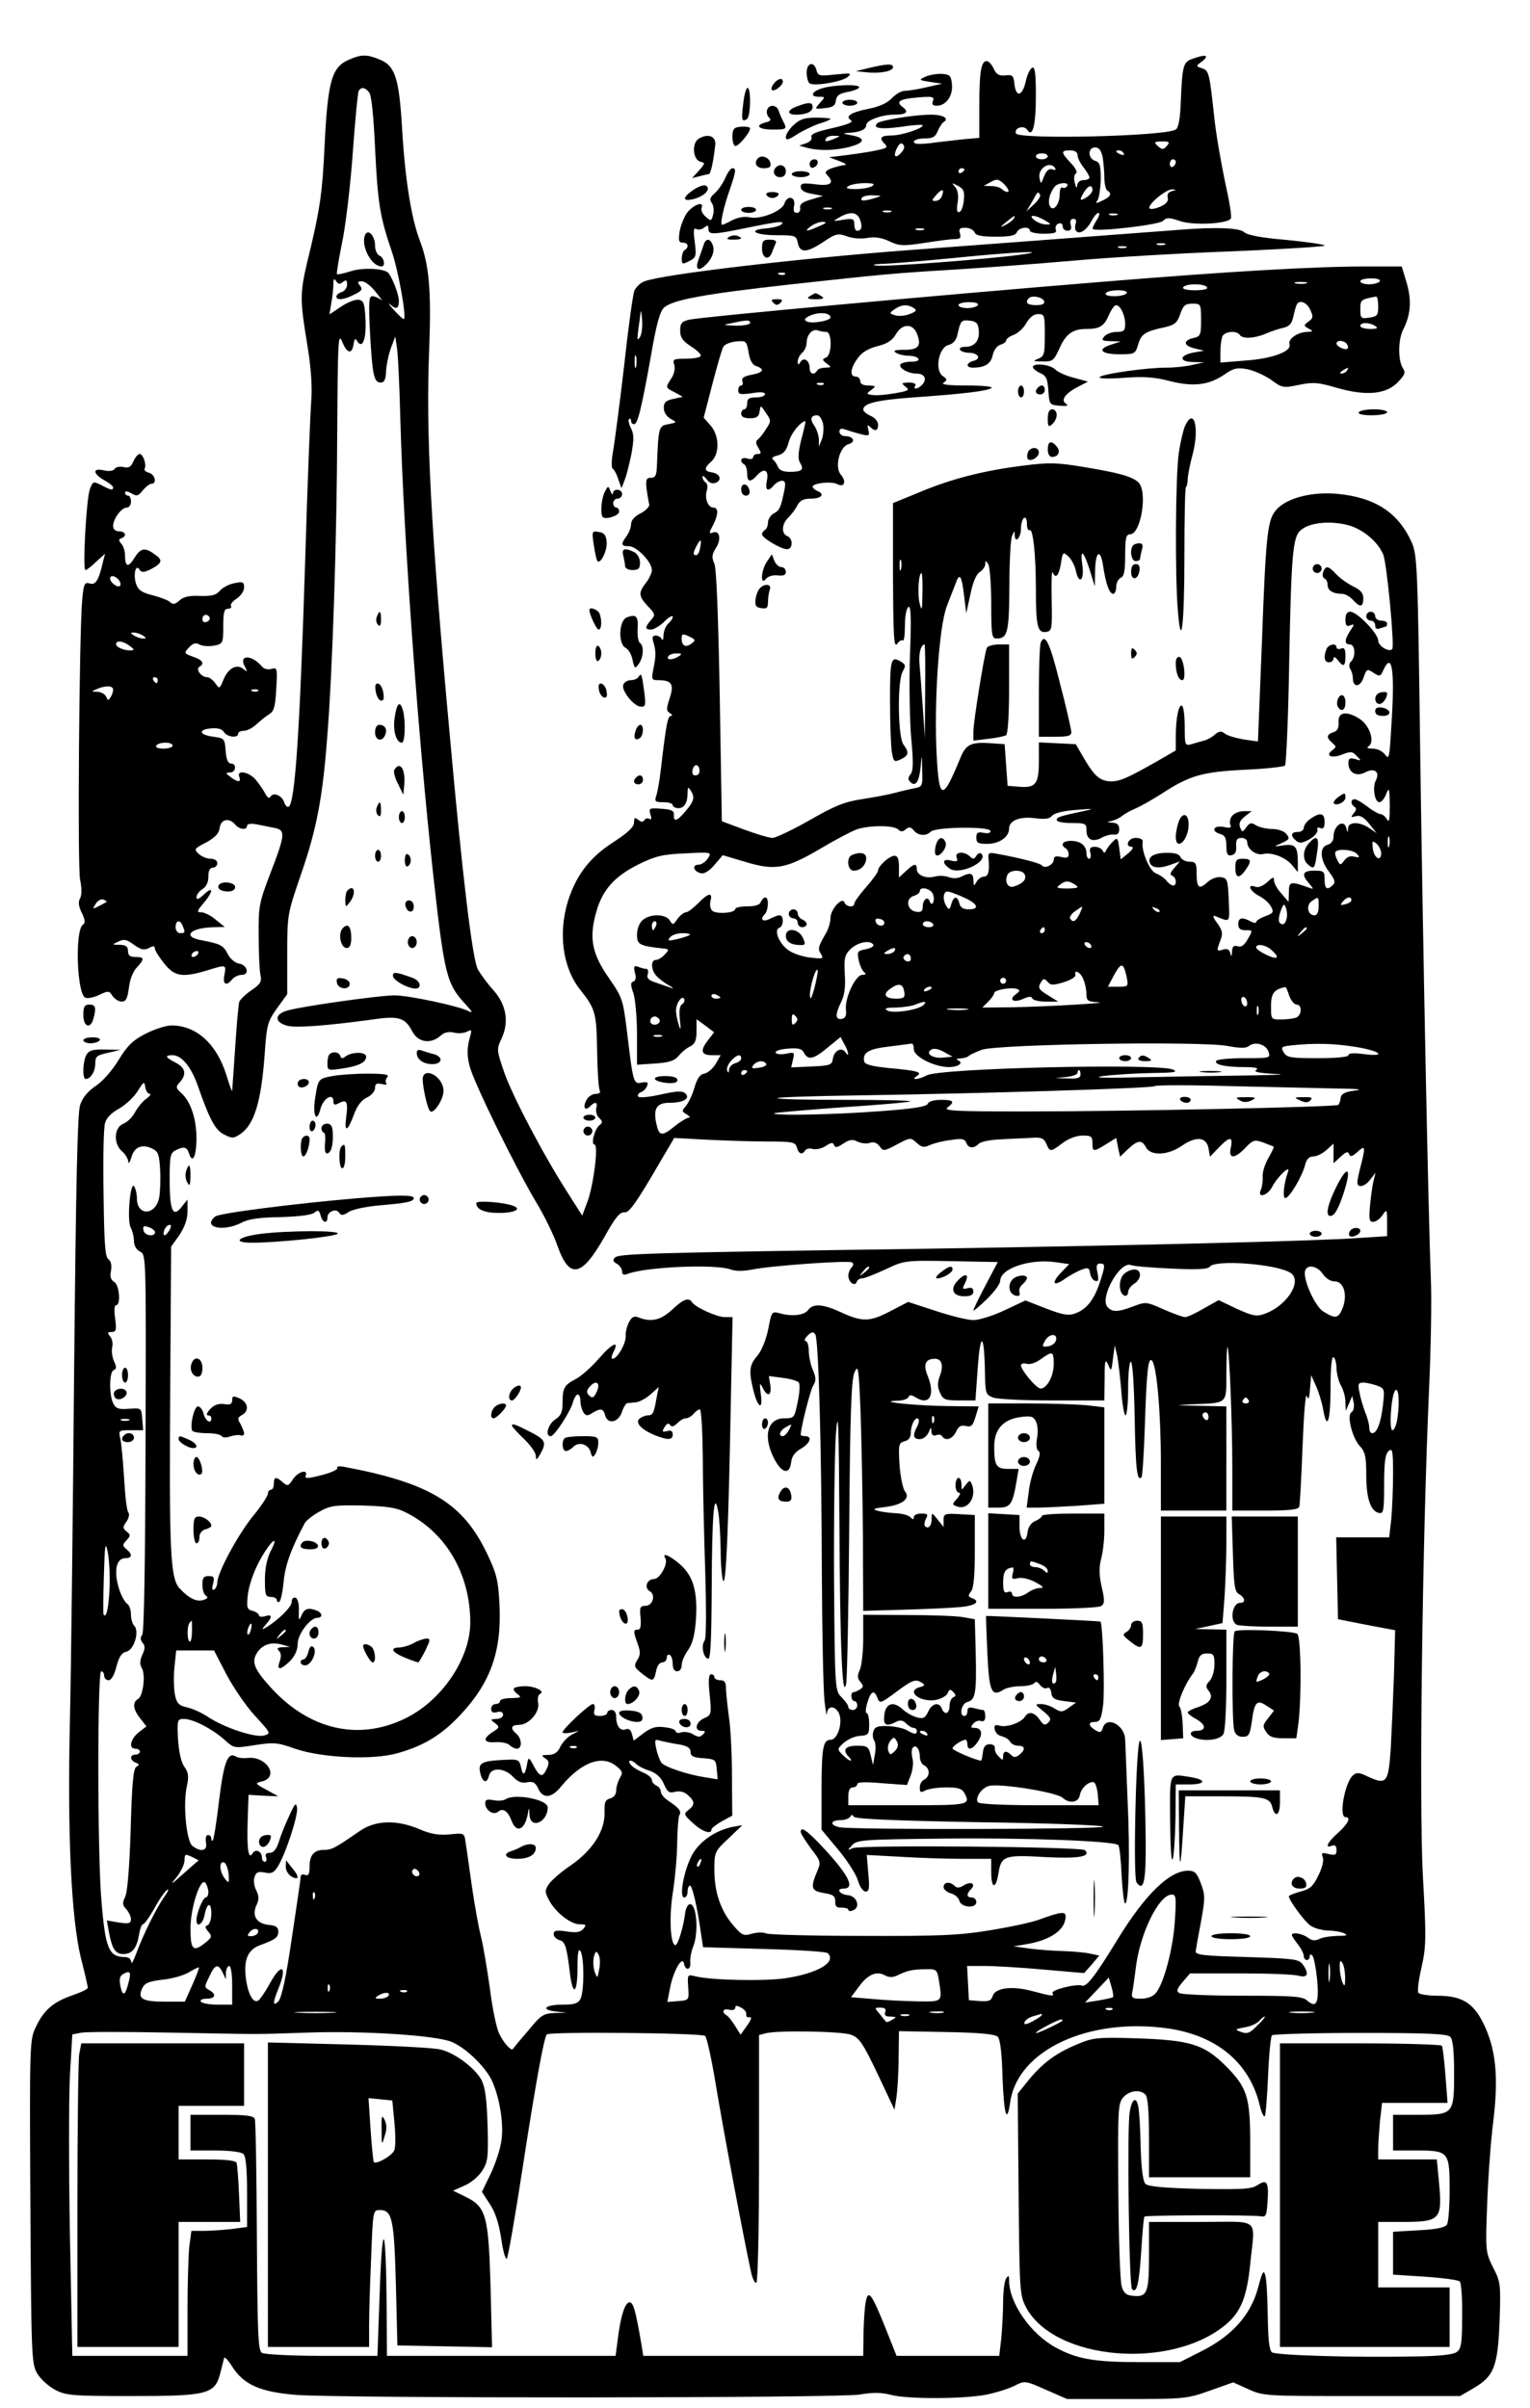 <?xml version="1.0" encoding="UTF-8" standalone="yes"?>
<svg version="1.0" xmlns="http://www.w3.org/2000/svg" width="385pt" height="606pt" viewBox="0 0 514 808" preserveAspectRatio="xMidYMid meet">
  <g transform="translate(0,808) scale(0.1,-0.1)" fill="#000000" stroke="none">
    <path d="M1173 7885 c-59 -25 -72 -71 -83 -297 -7 -149 -15 -200 -45 -330 -40
-164 -40 -162 -10 -348 10 -63 14 -129 11 -165 -3 -33 -13 -280 -21 -550 -18
-573 -34 -807 -55 -820 -5 -3 -11 3 -15 14 -7 23 -36 36 -46 20 -4 -8 -11 -4
-19 12 -7 13 -22 34 -33 47 -24 25 -63 31 -53 7 7 -19 -5 -19 -30 0 -17 13
-17 14 -1 15 20 0 23 30 3 30 -10 0 -16 14 -18 43 -3 40 -4 42 -41 47 -48 6
-53 24 -8 28 23 2 37 -2 43 -12 10 -17 48 -22 48 -6 0 6 9 10 20 10 10 0 30
10 43 23 13 12 32 27 42 33 15 9 20 25 23 84 4 70 4 73 -16 68 -12 -4 -26 0
-33 9 -33 39 -78 39 -57 0 10 -20 10 -21 -5 -9 -22 18 -51 2 -67 -38 -12 -30
-13 -30 -27 -10 -8 11 -20 20 -27 20 -20 0 -40 27 -26 35 18 11 11 23 -22 34
-30 11 -31 12 -13 31 13 14 22 17 35 10 10 -6 32 -7 49 -4 30 6 31 8 31 65 0
47 3 59 16 59 8 0 13 4 10 9 -3 5 5 16 19 25 14 9 25 26 25 37 0 19 -4 21 -32
15 -18 -3 -40 -15 -49 -25 -12 -15 -27 -19 -66 -18 -36 2 -57 -3 -70 -15 -14
-13 -22 -15 -31 -6 -6 6 -32 16 -58 23 -38 9 -50 18 -57 39 -10 31 -1 69 12
47 7 -10 14 -10 40 3 37 20 39 30 9 50 -32 23 -46 20 -67 -14 -20 -33 -31 -30
-31 10 0 14 -6 32 -13 39 -9 11 -9 14 1 18 19 7 14 23 -8 23 -12 0 -20 7 -20
18 0 24 28 62 46 62 8 0 14 9 14 20 0 11 -4 20 -10 20 -5 0 -10 5 -10 10 0 6
8 5 21 -2 18 -11 23 -10 39 10 10 12 23 22 29 22 19 0 12 32 -9 37 -11 3 -17
9 -14 14 7 12 -5 49 -17 49 -5 0 -15 -11 -21 -25 -8 -19 -16 -23 -33 -19 -13
3 -26 0 -30 -6 -4 -7 -18 -9 -36 -5 -39 9 -38 -11 1 -33 16 -9 30 -20 30 -24
0 -11 -7 -10 -39 7 -28 14 -29 13 -39 -13 -12 -31 -25 -272 -15 -272 4 0 20
12 36 28 l30 27 -7 -27 c-14 -62 -25 -80 -45 -73 -17 5 -20 -1 -25 -57 -10
-117 -16 -893 -7 -938 6 -28 6 -52 0 -63 -7 -12 -5 -27 6 -49 11 -23 12 -34 4
-39 -28 -17 -21 -235 8 -246 8 -3 29 1 47 10 30 14 33 14 44 -4 7 -10 21 -19
31 -19 14 0 19 10 24 46 3 27 13 54 26 68 27 29 27 36 -4 36 -18 0 -25 5 -25
20 0 15 -7 20 -27 21 -28 0 -28 0 -5 11 19 9 28 7 52 -11 24 -17 34 -19 50
-11 15 8 20 8 20 -1 0 -6 14 -29 31 -50 35 -45 62 -49 145 -24 65 20 64 20 58
-15 -7 -32 6 -40 26 -15 7 8 21 15 32 15 28 0 19 34 -10 38 -12 2 -29 16 -37
32 -15 30 -25 34 -87 46 -69 12 -39 43 42 44 l35 1 -30 24 c-16 14 -38 25 -48
25 -17 0 -16 4 7 31 33 39 34 60 1 29 -17 -16 -25 -19 -25 -9 0 8 9 20 20 27
13 8 20 23 20 42 0 20 5 30 15 30 8 0 15 7 15 15 0 9 -9 15 -22 15 -12 0 -30
7 -40 16 -17 16 -16 18 25 39 30 17 43 30 45 49 4 29 32 35 52 11 14 -17 40
-20 40 -4 0 6 12 8 30 5 17 -3 44 -9 60 -12 40 -7 39 -21 -11 -151 -39 -102
-41 -113 -40 -213 0 -58 3 -117 6 -131 5 -21 0 -30 -29 -50 -20 -13 -38 -31
-42 -39 -3 -8 -9 -78 -14 -155 -5 -77 -10 -142 -10 -145 -1 -3 -10 22 -20 55
-33 104 -101 165 -184 165 -18 0 -58 -13 -87 -28 -43 -22 -61 -40 -90 -87 -21
-35 -53 -72 -77 -88 -28 -19 -45 -40 -53 -65 -9 -27 -14 -277 -20 -892 -4
-470 -10 -997 -14 -1170 -9 -383 4 -669 37 -804 13 -50 23 -95 23 -99 0 -5
-24 -16 -53 -26 -63 -22 -95 -49 -122 -107 -20 -41 -21 -55 -18 -586 3 -522 4
-544 23 -577 11 -19 38 -43 60 -55 37 -19 56 -21 255 -21 258 0 282 6 300 77
6 24 12 47 13 51 2 5 14 -8 27 -29 39 -61 94 -85 213 -95 149 -12 1818 -11
1895 1 45 8 75 7 105 -1 56 -15 248 -14 322 1 33 7 75 20 94 30 34 17 35 17
105 -14 l71 -31 200 0 c194 0 203 1 279 28 l79 28 51 -23 c50 -23 58 -23 381
-23 l330 0 48 28 c67 40 79 72 85 228 4 119 3 128 -22 176 -25 51 -26 54 -20
210 3 87 12 215 21 284 18 150 8 243 -35 329 -34 67 -72 90 -154 90 -31 0 -60
5 -63 10 -4 6 1 45 11 87 15 69 16 97 4 307 -13 246 -2 1119 21 1636 6 135 9
299 6 365 -9 232 -27 1137 -36 1781 -8 615 -10 654 -28 696 -45 101 -123 152
-250 164 -84 8 -167 -13 -203 -51 -32 -34 -37 -73 -51 -456 l-13 -325 -49 7
c-27 5 -55 13 -63 20 -11 9 -18 8 -32 -3 -9 -9 -26 -18 -37 -21 -11 -3 -30 -8
-42 -12 -22 -6 -23 -4 -23 59 0 36 -4 67 -9 70 -11 7 -21 -42 -21 -103 l0 -47
-62 -36 c-99 -56 -125 -68 -155 -68 -37 1 -55 16 -90 75 l-29 50 -62 3 -62 3
0 -64 c0 -76 -11 -90 -67 -85 l-38 3 -5 70 -5 70 -44 3 c-69 5 -86 -3 -105
-50 -59 -144 -71 -143 -79 5 -10 175 7 437 34 506 12 31 26 67 31 80 12 33 19
21 27 -46 l7 -58 14 63 c8 41 20 68 31 75 11 7 19 19 19 27 0 13 1 13 10 0 5
-8 10 -68 10 -132 0 -107 2 -118 18 -118 37 0 42 19 43 175 0 82 4 159 9 170
8 18 9 18 9 2 1 -30 21 -8 21 23 0 16 5 32 10 35 6 4 10 -5 10 -20 0 -14 4
-24 9 -21 11 7 21 -79 21 -199 0 -124 6 -147 34 -143 20 3 21 8 19 108 -1 58
0 99 3 93 10 -24 21 -13 28 28 6 40 7 41 25 25 10 -9 21 -30 25 -47 10 -50 30
-35 22 18 -8 58 4 49 26 -20 l16 -52 1 52 c1 67 18 77 27 16 9 -60 21 -93 34
-93 5 0 10 11 10 24 0 13 7 26 15 30 11 4 15 22 15 76 0 57 3 70 16 70 37 0
60 142 29 174 -20 20 -66 33 -189 53 -85 14 -112 15 -197 4 -132 -16 -245 -45
-351 -90 l-88 -36 0 -245 c1 -205 3 -242 14 -228 7 10 16 15 19 11 4 -3 7 19
7 50 0 31 5 59 12 63 8 5 10 -35 5 -162 -3 -93 -1 -218 4 -277 8 -83 7 -112
-2 -123 -9 -11 -9 -18 -1 -26 18 -18 30 1 35 52 3 43 4 42 5 -11 2 -54 1 -57
-25 -62 -16 -3 -46 -10 -68 -16 -22 -6 -72 -15 -111 -21 -58 -9 -92 -23 -175
-71 -57 -32 -113 -59 -124 -59 -11 0 -54 13 -95 28 l-75 28 -7 419 c-5 271
-11 429 -18 446 -10 22 -8 32 5 53 19 29 13 61 -10 52 -14 -5 -14 -2 0 24 19
37 19 60 1 60 -18 0 -30 33 -21 59 3 11 1 22 -5 26 -5 3 -10 11 -10 18 0 6 6
2 14 -8 8 -12 19 -16 30 -12 23 9 15 31 -12 35 -27 4 -28 14 -2 37 28 26 27
86 -3 121 l-23 26 29 112 c16 61 32 118 37 126 4 8 23 16 43 18 34 3 35 2 42
-37 4 -27 13 -42 26 -46 30 -10 23 -22 -17 -29 -25 -5 -34 -11 -30 -22 3 -8 1
-14 -4 -14 -6 0 -10 -7 -10 -16 0 -14 7 -15 45 -10 29 5 45 4 45 -3 0 -6 -13
-11 -30 -11 -23 0 -30 -4 -30 -20 0 -11 -4 -20 -10 -20 -5 0 -10 -7 -10 -15 0
-10 10 -15 29 -15 23 0 30 5 33 23 3 22 3 22 21 -5 18 -26 18 -28 0 -55 -9
-15 -22 -31 -28 -35 -7 -5 -6 -14 3 -28 10 -17 10 -20 -3 -20 -8 0 -15 -5 -15
-11 0 -6 -9 -8 -20 -4 -20 6 -28 -9 -10 -20 6 -3 10 -17 10 -31 0 -29 11 -31
35 -4 23 25 39 15 31 -21 -6 -32 4 -38 24 -14 7 8 19 15 27 15 11 0 13 -8 8
-32 -12 -58 -16 -68 -36 -78 -10 -6 -19 -19 -19 -30 0 -10 -4 -22 -10 -25 -5
-3 -10 -10 -10 -15 0 -12 64 -50 84 -50 20 0 21 36 1 44 -21 8 -19 42 4 63 10
10 24 28 30 41 9 16 21 22 46 22 36 0 47 16 20 26 -8 4 -15 10 -15 14 0 12 63
19 82 9 24 -13 33 8 13 31 -22 25 -5 95 26 103 25 7 16 27 -12 27 -10 0 -19 7
-19 15 0 11 6 12 23 6 12 -4 35 -11 51 -15 26 -6 28 -5 23 15 -4 16 -3 19 6
10 16 -16 27 -14 27 7 0 11 -11 24 -25 30 -14 6 -25 16 -25 21 0 21 45 32 168
41 170 12 244 21 262 31 9 5 -24 9 -80 9 -64 0 -90 3 -80 10 13 8 13 11 -3 22
-28 20 -13 96 19 104 16 4 26 16 30 33 11 49 13 52 41 49 22 -2 29 -9 31 -31
4 -35 -13 -57 -45 -57 -14 0 -21 -4 -18 -10 3 -5 17 -10 30 -10 31 0 43 -20
16 -27 -25 -6 -28 -23 -3 -23 41 0 61 13 67 42 4 18 15 32 26 35 10 3 19 9 19
14 0 5 11 14 25 19 14 5 34 23 43 40 11 19 25 30 40 30 21 0 22 -4 22 -70 0
-64 -2 -72 -22 -80 -20 -8 -18 -9 14 -9 34 -1 38 2 57 43 21 49 45 66 90 66
45 0 60 9 76 46 8 19 19 34 24 34 15 0 31 -34 31 -64 0 -22 -5 -26 -29 -26
-16 0 -34 -7 -41 -15 -11 -13 -8 -15 21 -16 l34 -1 -33 -11 c-48 -15 -33 -32
28 -32 53 0 54 1 64 34 10 34 23 43 90 57 33 8 41 15 51 44 10 29 17 35 41 35
28 0 29 -1 29 -55 0 -49 -2 -55 -24 -60 -37 -8 -36 -26 1 -35 l33 -8 -34 -6
c-49 -9 -52 -31 -4 -32 l38 -1 -40 -9 c-22 -5 -60 -9 -85 -9 -61 1 -219 -21
-226 -32 -3 -5 31 -6 83 -2 67 5 103 2 153 -11 78 -20 130 -14 182 21 31 22
44 25 77 19 22 -4 58 -20 80 -35 38 -28 42 -29 94 -18 48 10 64 9 129 -10 98
-28 165 -22 205 20 23 25 26 31 15 48 -16 27 -15 95 2 128 25 49 29 97 12 156
l-17 56 -120 0 c-175 0 -464 -17 -879 -51 -554 -45 -1361 -119 -1395 -128 -25
-6 -30 -12 -30 -37 0 -22 8 -34 37 -53 21 -13 35 -28 32 -32 -3 -5 -25 -9 -50
-9 -41 0 -45 -2 -39 -20 4 -12 0 -31 -9 -45 -21 -32 -21 -32 11 -48 l27 -15
-32 -7 c-25 -5 -32 -12 -32 -30 0 -15 9 -29 23 -37 22 -12 22 -12 -8 -18 -32
-6 -33 -9 -38 -137 -1 -35 -5 -43 -20 -43 -16 0 -18 -6 -15 -37 3 -21 7 -44 9
-52 2 -7 -10 -20 -28 -30 -21 -10 -33 -24 -33 -37 0 -11 -7 -29 -15 -40 -20
-27 -19 -34 8 -34 26 0 77 -53 77 -80 0 -9 -9 -29 -20 -43 -26 -33 -25 -45 7
-79 25 -26 25 -29 10 -46 -21 -24 -21 -32 0 -32 9 0 30 12 45 27 15 15 28 22
28 16 0 -6 -7 -16 -15 -23 -8 -7 -15 -24 -16 -39 0 -14 -3 -20 -6 -13 -2 6
-12 12 -20 12 -11 0 -13 -6 -8 -22 9 -31 9 -46 0 -90 -7 -35 -6 -38 16 -38 46
0 54 -14 39 -60 -12 -36 -12 -43 1 -51 8 -5 9 -9 3 -9 -11 0 -16 -27 -34 -180
-4 -36 -11 -75 -15 -87 -7 -21 -4 -23 24 -23 17 0 31 -4 31 -10 0 -5 9 -10 19
-10 20 0 31 18 31 53 0 18 2 19 10 7 15 -23 12 -36 -16 -69 -29 -35 -42 -39
-40 -13 1 13 -8 18 -42 20 -41 3 -43 2 -37 -19 5 -14 3 -19 -3 -15 -6 3 -14 2
-17 -4 -5 -8 -11 -7 -21 1 -11 9 -14 7 -14 -9 0 -15 -20 -34 -69 -66 -80 -51
-125 -111 -153 -198 -33 -109 -18 -223 41 -298 52 -65 55 -79 57 -207 1 -67 5
-126 9 -132 3 -7 -2 -11 -14 -11 -11 0 -25 -9 -31 -21 -13 -24 -5 -38 12 -21
18 18 27 15 21 -7 -2 -10 2 -25 10 -32 12 -11 12 -16 1 -24 -16 -12 -30 -65
-17 -65 14 0 -2 -130 -22 -188 l-19 -51 -49 77 c-81 126 -184 322 -213 404
-26 76 -26 78 -9 114 26 56 16 114 -28 163 -20 22 -43 54 -52 70 -18 36 -51
306 -94 786 -64 696 -81 1016 -69 1302 7 192 0 278 -32 361 -28 74 -49 203
-59 372 -10 171 -23 214 -75 235 -43 18 -62 18 -103 0z m67 -110 c8 -9 15 -78
20 -187 9 -187 17 -233 56 -347 22 -64 50 -219 41 -228 -2 -1 -17 12 -33 30
-16 17 -22 26 -14 20 21 -19 30 -16 30 12 0 21 -22 77 -35 93 -13 15 -83 19
-123 7 -25 -8 -48 -13 -50 -11 -2 3 6 50 17 105 12 55 28 191 36 301 8 111 17
205 20 210 9 14 21 12 35 -5z m-88 -637 c11 8 14 7 14 -9 0 -10 -8 -22 -18
-25 -10 -3 -18 -10 -18 -15 0 -14 27 -11 61 7 25 12 28 18 18 30 -9 11 -8 14
7 14 11 0 32 -17 48 -38 16 -20 23 -31 16 -24 -8 6 -21 12 -29 12 -12 0 -13
-19 -8 -122 8 -143 13 -168 36 -168 12 0 17 10 18 38 1 20 8 55 16 77 l15 40
5 -35 c4 -19 9 -129 12 -245 11 -397 59 -1059 110 -1525 38 -342 45 -370 109
-439 23 -25 26 -31 10 -23 -32 17 -201 53 -248 53 -53 0 -321 -38 -364 -52
-41 -13 -39 -39 3 -50 29 -8 133 0 287 21 88 13 109 6 133 -40 20 -38 63 -44
97 -13 11 10 26 13 43 9 14 -4 34 -2 44 3 17 9 17 7 7 -29 -7 -30 -7 -53 2
-88 15 -56 149 -330 222 -454 29 -47 61 -114 73 -149 40 -113 81 -105 158 31
36 65 52 84 67 82 14 -2 35 26 93 124 l74 126 110 -6 c61 -3 152 -6 203 -6 85
0 94 -2 99 -20 6 -22 18 -26 28 -10 4 6 15 8 25 5 11 -3 30 1 44 10 18 12 25
13 28 3 4 -10 11 -8 31 5 21 14 32 15 47 7 12 -6 30 -8 41 -5 14 5 25 1 34
-11 12 -17 15 -17 58 6 45 24 46 24 66 6 17 -16 26 -17 45 -8 13 6 44 14 70
17 37 6 47 4 52 -9 7 -19 25 -21 43 -3 6 6 38 13 69 14 31 2 77 4 102 5 38 3
46 0 55 -19 12 -29 14 -29 55 2 20 15 47 25 67 25 29 0 33 -3 33 -25 0 -30 3
-31 46 -4 l34 21 6 -32 7 -31 26 25 c33 31 47 33 61 6 16 -29 74 -27 121 6 48
33 82 29 89 -9 l5 -28 29 30 c37 39 49 39 41 1 -9 -39 12 -40 49 -1 25 26 30
28 59 18 18 -7 34 -13 36 -14 2 -1 -6 -18 -17 -37 -12 -20 -21 -48 -20 -63 1
-16 -2 -36 -6 -45 -14 -30 22 -21 38 10 17 33 63 77 53 50 -14 -39 -19 -88 -9
-88 14 0 58 75 67 113 5 19 14 27 28 27 11 0 31 10 44 22 l23 21 0 -33 0 -33
24 22 c17 16 25 19 28 9 4 -10 10 -9 25 4 29 27 31 23 17 -34 -8 -29 -14 -58
-14 -65 0 -21 26 -15 44 10 l17 22 -6 -25 c-4 -14 -9 -51 -12 -82 -5 -48 -3
-58 10 -58 9 0 23 10 31 22 15 22 16 21 16 -24 l0 -46 -93 -6 c-155 -11 -749
-25 -1437 -36 -974 -14 -1051 -17 -1064 -30 -8 -8 -7 -14 7 -21 9 -6 17 -17
17 -26 0 -10 5 -13 18 -8 61 24 296 34 347 15 16 -6 42 -6 73 0 64 13 322 31
334 24 6 -4 6 -10 -1 -17 -6 -6 -11 -19 -11 -28 0 -21 22 -38 28 -21 2 7 10
12 18 12 8 0 43 14 78 30 64 30 64 31 221 28 l157 -3 -41 -78 c-23 -43 -41
-81 -41 -85 0 -3 20 14 45 38 25 24 45 52 45 61 0 42 97 75 183 64 l49 -7 -28
-29 c-34 -36 -25 -48 14 -20 16 11 41 25 55 30 22 9 26 7 29 -11 2 -12 9 -24
17 -26 11 -4 13 2 8 27 -5 23 -3 31 8 31 19 0 19 -5 -1 -66 -19 -57 -45 -89
-83 -102 -22 -8 -42 -4 -97 17 l-69 27 -70 -33 c-38 -18 -85 -33 -105 -33 -19
0 -76 14 -127 31 l-92 30 -58 -30 c-70 -37 -95 -38 -165 -6 -62 29 -96 32
-113 9 -13 -18 -54 -23 -96 -11 -26 7 -27 5 -38 -53 -7 -35 -22 -72 -36 -89
-28 -32 -30 -52 -14 -117 15 -60 33 -69 25 -13 -5 37 -4 41 6 22 16 -33 31
-28 26 8 l-5 31 46 -6 c25 -3 49 -10 54 -15 5 -5 4 -32 -3 -65 -11 -55 -12
-56 -45 -56 -58 0 -73 -62 -33 -138 26 -48 51 -52 56 -9 2 19 13 34 33 45 31
18 39 42 14 42 -8 0 -15 2 -15 4 0 23 32 150 42 166 10 16 10 26 -1 52 -8 18
-14 48 -14 66 0 17 -5 32 -11 32 -6 0 -2 8 7 18 14 13 19 14 26 4 11 -18 21
-374 22 -807 1 -198 5 -389 9 -425 4 -36 8 -55 8 -42 2 29 31 27 42 -3 11 -31
-7 -85 -29 -85 -26 0 -31 -26 -31 -173 l0 -129 55 -66 c31 -37 61 -84 67 -104
6 -22 18 -38 26 -38 12 0 14 11 9 61 l-5 62 111 -6 c62 -4 156 -7 210 -7 l97
0 0 -45 c0 -55 15 -59 24 -6 9 61 20 65 154 57 114 -6 159 1 137 23 -13 12
-753 18 -780 7 -19 -9 -19 -8 -2 10 16 18 39 19 310 22 280 3 570 -8 584 -22
4 -4 9 -49 11 -101 3 -52 8 -95 12 -95 12 0 17 167 8 350 -4 96 -7 186 -8 199
0 50 -62 83 -75 41 -5 -16 -9 -18 -26 -7 -24 15 -24 27 0 27 16 0 21 10 27 57
6 49 -1 272 -9 280 -3 2 -378 20 -384 19 -1 -1 1 -57 4 -124 6 -131 14 -149
54 -124 10 7 37 12 58 12 22 0 43 5 46 11 5 6 11 4 19 -7 7 -9 18 -14 24 -10
6 4 12 -3 14 -16 2 -19 11 -24 43 -28 l40 -5 -24 -17 c-22 -16 -27 -16 -48 -3
-12 8 -33 15 -45 15 -22 0 -22 -1 7 -24 25 -21 28 -27 17 -38 -12 -11 -16 -9
-29 9 -17 26 -38 30 -50 10 -12 -19 -59 -36 -83 -30 -18 5 -21 2 -18 -13 2
-10 12 -20 23 -22 11 -3 24 -10 28 -18 4 -8 17 -14 27 -14 24 0 26 -13 5 -30
-12 -10 -19 -10 -27 -2 -17 17 -28 15 -28 -4 0 -14 -2 -14 -15 0 -9 8 -14 21
-13 28 2 7 -6 13 -17 13 -14 0 -21 -8 -23 -28 -2 -15 -4 -27 -6 -27 -15 0 -96
34 -96 41 0 8 32 29 44 29 3 0 6 -7 6 -15 0 -23 18 -18 36 10 17 26 12 45 -13
45 -12 0 -13 3 -3 14 6 8 18 12 26 9 9 -3 14 2 14 16 0 12 -3 21 -7 21 -5 0
-18 3 -30 6 -17 5 -23 2 -23 -10 0 -9 -4 -16 -10 -16 -19 0 -10 42 10 47 27 7
31 29 28 163 l-3 115 -40 7 c-22 4 -106 7 -187 7 l-148 1 0 -80 c0 -43 -5 -90
-11 -104 -9 -20 -9 -29 1 -41 12 -14 11 -18 -1 -26 -8 -5 -17 -9 -21 -9 -12 0
-9 -30 2 -30 6 0 10 -7 10 -15 0 -8 -7 -15 -15 -15 -8 0 -15 5 -15 10 0 6 -10
20 -22 32 -23 23 -23 24 -26 393 -1 203 2 424 6 490 8 98 10 44 12 -290 2
-424 10 -611 23 -545 3 19 8 256 10 525 3 386 7 496 18 520 12 27 14 16 20
-130 3 -88 7 -275 8 -416 l1 -256 138 4 c75 2 161 6 190 9 51 5 67 19 37 30
-13 5 -13 9 -3 22 9 10 13 53 13 136 l0 121 -52 3 c-49 3 -53 1 -53 -20 l0
-23 -20 25 c-19 24 -20 24 -20 4 0 -24 -9 -36 -21 -28 -5 3 -4 14 1 25 9 16 7
19 -15 19 -14 0 -25 -5 -25 -12 0 -9 -3 -9 -12 0 -7 7 -28 12 -47 13 -20 1
-47 4 -61 8 -21 6 -17 8 24 13 58 7 86 29 66 53 -7 9 -15 49 -18 89 -4 68 -3
73 17 79 14 3 21 13 21 29 0 27 16 55 25 46 4 -3 2 -15 -4 -26 -16 -30 -13
-42 9 -42 12 0 24 10 30 23 7 18 9 19 9 3 1 -12 6 -16 16 -13 8 4 17 2 20 -3
11 -18 35 -10 47 15 8 18 16 23 33 19 18 -4 23 1 32 30 l11 36 -101 1 c-108 1
-246 15 -175 18 20 0 38 6 40 12 3 9 10 8 25 -1 46 -29 66 9 39 74 -15 37 -7
56 25 56 23 0 30 -23 16 -59 -8 -22 -8 -36 1 -55 10 -23 17 -26 65 -26 l54 0
8 113 c9 122 22 112 24 -21 1 -68 3 -73 27 -82 14 -6 104 -10 200 -10 l174 0
1 73 c0 62 2 68 12 47 10 -24 11 -23 16 20 l6 45 8 -34 c4 -19 10 -72 14 -118
3 -45 10 -83 14 -83 5 0 9 41 9 90 0 50 4 90 9 90 6 0 11 -80 13 -189 3 -172
8 -215 23 -199 3 3 8 79 11 169 6 184 11 236 24 223 16 -16 30 -176 30 -341
l0 -163 110 0 110 0 0 175 0 175 -92 2 c-84 2 -86 2 -23 5 121 5 115 -1 115
105 0 50 2 89 4 87 6 -7 16 -252 16 -406 l0 -143 110 0 c80 0 112 3 115 13 2
6 7 98 11 202 4 106 10 181 14 170 6 -15 9 -9 11 25 l4 45 16 -36 c9 -20 20
-55 24 -78 13 -76 25 -42 25 70 0 71 4 108 10 104 6 -3 10 -21 10 -38 1 -18 7
-43 15 -57 8 -14 15 -38 15 -55 l1 -30 11 25 11 25 5 -24 c2 -13 -1 -27 -8
-31 -16 -10 3 -87 29 -114 17 -18 21 -35 21 -97 0 -79 15 -122 43 -127 15 -3
17 7 17 96 0 76 4 102 15 112 13 11 15 1 15 -77 0 -50 -3 -118 -6 -152 l-7
-61 -89 0 -89 0 3 -137 3 -138 96 -19 96 -18 -4 -152 c-3 -83 -8 -196 -11
-250 -8 -111 -14 -119 -78 -89 -27 13 -36 14 -48 4 -28 -23 -49 -141 -26 -141
20 0 9 -22 -25 -53 -36 -32 -46 -53 -20 -43 10 4 15 -1 15 -15 0 -16 -4 -18
-27 -13 -22 6 -25 4 -19 -11 4 -10 -2 -36 -15 -61 -17 -36 -28 -46 -60 -54
-21 -6 -39 -13 -39 -16 0 -13 52 -84 72 -98 12 -9 38 -16 58 -17 19 0 44 -4
55 -9 15 -7 10 -9 -23 -9 -24 -1 -51 -5 -61 -11 -13 -6 -24 -5 -37 5 -19 14
-54 20 -54 9 0 -3 9 -17 20 -31 11 -14 20 -32 20 -39 0 -8 5 -14 10 -14 6 0
10 5 10 12 0 7 3 8 9 3 5 -6 12 -42 16 -81 7 -78 -2 -98 -34 -70 -15 14 -48
16 -217 16 -109 0 -205 4 -212 9 -11 6 -8 14 11 37 l25 29 169 0 c92 0 180 -3
196 -8 31 -8 36 7 13 39 -13 17 -31 19 -188 24 -146 4 -173 7 -171 20 1 8 9
53 18 100 14 78 14 89 -1 128 -13 35 -20 42 -43 42 -62 0 -144 -80 -236 -230
-75 -123 -105 -162 -120 -156 -19 7 -106 -15 -99 -25 7 -12 -2 -11 -66 6 -68
19 -127 12 -135 -16 -5 -16 -14 -19 -43 -17 l-37 3 -3 58 -3 57 58 0 c32 0
120 -5 197 -12 l138 -12 26 29 25 30 -29 6 c-16 4 -58 8 -94 9 -36 1 -87 5
-115 9 l-50 7 43 7 c83 14 132 49 132 94 0 17 -17 15 -88 -11 -23 -9 -98 -25
-165 -36 -104 -17 -168 -20 -427 -19 -168 0 -314 4 -325 8 -11 5 -33 4 -50 -1
-27 -8 -33 -5 -62 29 -42 49 -63 111 -63 186 0 59 1 62 47 105 l47 45 -34 -6
c-61 -13 -116 -53 -139 -102 -26 -55 -39 -135 -22 -135 6 0 11 9 11 20 0 11 4
20 8 20 8 0 25 -74 37 -161 l7 -46 205 -6 c113 -3 209 -9 214 -14 30 -30 -32
-67 -140 -84 -73 -11 -252 -7 -304 6 -27 7 -28 7 -25 -36 3 -44 3 -44 -33 -47
l-37 -3 9 47 c11 57 41 110 47 82 5 -26 24 -22 21 5 -1 12 3 35 9 50 21 49 12
152 -12 144 -6 -2 -12 -14 -14 -28 -5 -44 -24 -109 -33 -109 -17 0 -22 97 -8
180 7 47 14 121 14 165 1 45 4 85 7 91 9 13 -1 25 -34 47 -16 10 -28 24 -28
33 0 8 -7 17 -15 20 -8 4 -15 12 -15 19 0 7 -13 18 -30 25 -16 7 -35 18 -41
26 -14 17 2 19 19 2 7 -7 27 -17 44 -22 23 -8 38 -22 48 -44 12 -28 18 -32 38
-27 16 4 31 0 43 -11 24 -21 24 -33 2 -50 -17 -13 -16 -16 15 -44 31 -29 62
-39 62 -22 0 5 16 17 35 28 l35 19 -1 130 c0 71 -4 162 -10 200 -5 39 -10 82
-10 97 0 21 -5 28 -19 28 -11 0 -20 5 -20 10 0 6 -5 10 -11 10 -8 0 -10 -20
-5 -68 7 -66 6 -69 -19 -80 -28 -13 -34 -42 -8 -42 13 0 14 -3 5 -12 -10 -10
-17 -10 -33 0 -11 7 -29 10 -40 7 -10 -4 -19 -2 -19 3 0 6 -17 12 -37 14 -30
4 -45 -1 -71 -20 l-33 -25 -6 22 c-4 15 -11 20 -21 16 -18 -7 -32 11 -32 43 0
13 -6 22 -15 22 -8 0 -15 -4 -15 -10 0 -5 -11 -10 -24 -10 -19 0 -23 4 -19 20
3 11 0 20 -5 20 -12 0 -102 -84 -102 -95 0 -4 12 -4 28 -1 l27 6 -26 -14 c-14
-8 -30 -26 -37 -40 -8 -19 -20 -26 -39 -27 -24 0 -26 -2 -12 -11 14 -9 15 -16
6 -35 -14 -31 -23 -29 -44 9 -14 28 -18 30 -21 13 -7 -43 -15 -50 -21 -20 -7
30 -7 30 -66 27 -69 -4 -80 -11 -71 -46 8 -31 22 -34 29 -6 7 28 52 26 80 -4
16 -17 30 -23 48 -19 20 4 28 -1 37 -21 16 -35 45 -33 77 7 68 82 138 108 186
68 21 -17 22 -22 11 -40 -6 -11 -12 -30 -12 -42 0 -13 -8 -23 -20 -26 -17 -5
-20 -13 -19 -47 2 -61 -40 -127 -112 -177 -33 -22 -66 -51 -75 -64 -14 -21
-14 -26 0 -53 21 -41 73 -82 103 -82 22 0 24 -2 13 -15 -10 -12 -24 -14 -57
-9 -34 5 -43 3 -43 -9 0 -8 9 -17 19 -20 20 -5 25 -22 36 -114 10 -77 25 -65
25 20 0 50 3 67 10 57 13 -20 13 -136 0 -161 -8 -15 -21 -19 -60 -19 -59 0
-76 -17 -23 -23 l38 -4 -42 -1 c-38 -2 -46 -7 -89 -60 -27 -31 -50 -59 -51
-61 -5 -8 -32 21 -46 52 -9 18 -23 85 -31 150 -9 64 -22 143 -30 175 -8 31
-22 109 -31 172 -9 63 -18 129 -21 146 -4 31 -5 31 -54 26 -37 -3 -63 1 -102
18 -76 32 -147 30 -200 -7 -81 -56 -93 -63 -119 -63 -34 0 -49 -17 -49 -57 0
-25 -4 -31 -15 -27 -9 4 -15 0 -15 -7 0 -8 -14 -101 -30 -208 -19 -130 -34
-199 -45 -210 -19 -19 -19 -4 0 42 32 78 11 91 -29 17 -15 -27 -32 -52 -38
-56 -17 -11 -35 21 -42 75 -8 62 7 96 48 111 52 19 61 26 61 46 0 14 -8 20
-32 22 -41 4 -58 31 -41 67 9 19 8 30 -1 49 -7 13 -10 33 -6 44 5 17 12 20 34
16 22 -5 31 -1 43 18 26 39 70 173 66 199 -3 20 -7 16 -26 -26 -13 -27 -29
-67 -35 -87 -8 -26 -18 -38 -31 -38 -12 0 -16 -5 -12 -15 3 -8 1 -15 -4 -15
-6 0 -10 6 -10 14 0 21 -21 31 -31 15 -14 -24 -20 11 -17 107 l3 89 50 -3 50
-2 -40 22 c-39 21 -39 22 -15 28 59 14 17 85 -47 79 -15 -2 -34 0 -41 5 -27
16 -40 -19 -56 -148 -8 -71 -18 -131 -21 -134 -3 -3 -5 0 -5 6 0 7 -5 12 -11
12 -7 0 -9 -10 -7 -25 6 -28 -16 -34 -45 -12 -21 15 -33 142 -19 202 7 32 5
45 -9 65 -11 16 -18 50 -21 93 -3 64 -2 67 20 67 30 0 93 -32 135 -69 33 -30
33 -30 103 -19 64 10 76 9 135 -12 90 -31 262 -39 345 -15 89 25 149 62 212
130 101 108 138 214 130 371 -4 80 -10 103 -41 168 -81 171 -193 239 -481 293
-16 3 -26 2 -23 -4 3 -5 -21 -16 -53 -24 -46 -12 -57 -12 -53 -2 9 24 -26 14
-43 -12 -15 -23 -18 -24 -34 -10 -22 20 -30 19 -30 -5 0 -11 -4 -20 -10 -20
-5 0 -10 -6 -10 -13 0 -8 -23 -43 -52 -78 -51 -64 -118 -189 -118 -221 0 -9
-5 -20 -10 -23 -7 -4 -9 2 -4 19 5 22 3 26 -15 26 -17 0 -21 -6 -21 -29 0 -17
5 -33 12 -37 8 -5 6 -10 -8 -14 -22 -8 -48 4 -80 38 -32 33 -36 122 -32 678
l3 471 28 39 c18 28 27 53 27 80 l0 39 -20 -25 c-29 -37 -40 -13 -40 92 0 76
2 89 19 98 29 15 39 12 46 -10 12 -37 25 -10 25 51 0 65 -19 123 -51 152 -19
17 -19 21 -5 36 24 27 19 49 -14 66 -35 18 -38 25 -10 25 30 0 62 -39 84 -101
40 -115 59 -150 88 -165 27 -14 32 -14 54 0 48 32 71 107 83 266 7 103 10 113
42 158 l34 47 0 135 c0 135 1 135 47 270 51 147 72 255 87 455 18 217 33 681
34 1034 2 307 3 331 17 297 17 -40 33 -42 38 -6 3 18 6 20 12 9 18 -28 31 7
28 72 -3 56 -6 64 -23 67 -12 2 -38 -9 -59 -23 l-39 -26 6 38 c4 21 7 49 7 63
0 19 3 21 9 11 7 -11 13 -12 23 -3z m3483 2 c-3 -5 -19 -10 -36 -10 -16 0 -29
5 -29 10 0 6 16 10 36 10 21 0 33 -4 29 -10z m-247 -7 c-10 -2 -26 -2 -35 0
-10 3 -2 5 17 5 19 0 27 -2 18 -5z m-333 -13 c4 -6 -12 -10 -40 -10 -28 0 -44
4 -40 10 3 6 21 10 40 10 19 0 37 -4 40 -10z m-270 -20 c-3 -5 -22 -10 -41
-10 -21 0 -33 4 -29 10 3 6 22 10 41 10 21 0 33 -4 29 -10z m-277 -27 c2 -9
-7 -13 -27 -13 -30 0 -39 9 -24 24 11 10 46 3 51 -11z m1122 -17 c0 -30 -3
-34 -30 -38 -28 -4 -30 -2 -30 28 0 32 1 33 53 43 4 0 7 -14 7 -33z m-1345 4
c-3 -5 -19 -10 -36 -10 -16 0 -29 5 -29 10 0 6 16 10 36 10 21 0 33 -4 29 -10z
m1117 -16 c10 -22 10 -28 -6 -39 -17 -13 -17 -14 1 -24 16 -9 15 -10 -7 -11
-31 -1 -64 -24 -58 -42 8 -23 -58 -48 -147 -54 l-85 -7 0 36 c0 19 3 42 6 51
7 18 49 22 59 6 9 -14 49 -12 87 4 18 8 45 17 60 20 20 5 28 14 33 38 4 18 9
36 12 41 9 16 34 6 45 -19z m-1332 6 c11 -7 9 -11 -14 -20 -16 -6 -38 -8 -49
-4 -20 6 -20 7 -2 20 22 16 44 18 65 4z m-280 -31 c0 -12 -66 -23 -81 -13 -9
5 -5 11 15 20 30 12 66 8 66 -7z m-270 -19 c0 -5 -21 -9 -47 -9 -47 2 -47 2
-13 9 52 11 60 11 60 0z m2100 -10 c11 -7 7 -10 -17 -10 -18 0 -33 5 -33 10 0
13 30 13 50 0z m-1539 -27 c15 -40 5 -53 -43 -53 -32 0 -39 -3 -28 -10 8 -5
27 -10 42 -10 15 0 30 -4 33 -10 4 -6 -6 -10 -24 -10 -16 0 -32 -4 -36 -9 -7
-12 26 -31 54 -31 26 0 36 -17 21 -35 -14 -17 -35 -21 -25 -5 4 6 -6 10 -22
10 -25 -1 -26 -2 -11 -14 15 -11 11 -14 -35 -22 -29 -5 -62 -8 -75 -6 -22 3
-23 4 -5 17 17 13 16 14 -9 15 -18 0 -28 5 -28 15 0 8 -7 15 -15 15 -21 0 -19
27 6 61 14 20 35 33 66 41 33 8 50 19 62 39 21 38 58 39 72 2z m-305 7 c20 0
19 -79 -1 -86 -14 -6 -13 -8 2 -20 17 -13 17 -13 -4 -14 -12 0 -25 -4 -28 -10
-10 -17 -25 -11 -25 9 0 25 -20 38 -31 20 -7 -11 -9 -11 -9 2 0 9 7 22 15 29
8 7 15 22 15 34 0 27 20 48 38 41 8 -3 20 -5 28 -5z m1749 -41 c4 -6 5 -12 2
-15 -7 -7 -37 7 -37 17 0 13 27 11 35 -2z m0 -89 c-3 -5 -12 -10 -18 -10 -7 0
-6 4 3 10 19 12 23 12 15 0z m-1758 -46 c-3 -3 -12 -4 -19 -1 -8 3 -5 6 6 6
11 1 17 -2 13 -5z m-2 -132 c3 -16 1 -39 -4 -53 l-10 -24 0 25 c-1 14 -8 35
-16 46 -15 22 -11 34 11 34 7 0 15 -13 19 -28z m-73 -53 c-11 -46 -12 -66 -4
-79 14 -23 6 -30 -35 -30 -23 0 -36 6 -40 18 -4 9 -11 20 -17 24 -5 4 2 10 17
13 20 6 29 16 37 46 8 29 40 69 56 69 1 0 -5 -28 -14 -61z m1840 -289 c48 -14
97 -55 115 -98 12 -29 39 -310 30 -318 -11 -11 -47 11 -47 29 0 24 -71 97 -94
97 -11 0 -16 -9 -16 -26 0 -20 4 -25 16 -20 15 6 15 4 0 -18 -20 -31 -20 -46
-1 -46 18 0 20 -41 4 -57 -7 -7 -8 -17 -3 -25 5 -7 9 -22 9 -32 0 -32 25 -30
36 3 10 29 12 30 33 16 21 -14 24 -13 34 10 30 65 39 -8 25 -208 -5 -87 -7
-95 -20 -77 -8 11 -26 20 -41 20 -17 0 -23 3 -14 8 22 15 3 72 -32 93 -43 27
-72 22 -69 -13 1 -19 -4 -29 -18 -33 -23 -8 -24 -18 -3 -36 14 -12 14 -14 -1
-25 -25 -19 1 -28 36 -13 26 10 33 10 47 -6 16 -16 16 -17 -5 -10 -18 5 -23 2
-23 -13 0 -33 26 -47 56 -32 31 17 51 2 36 -27 -12 -23 -4 -73 12 -73 7 0 17
12 23 28 10 24 11 19 12 -38 0 -49 -2 -61 -10 -47 -5 9 -15 17 -21 17 -6 0
-26 11 -44 25 -18 14 -37 25 -43 25 -14 0 -14 -17 -1 -25 8 -5 7 -12 -2 -22
-11 -14 -10 -15 7 -10 14 4 27 -3 45 -26 l25 -31 -25 17 c-32 22 -70 22 -71 0
-1 -17 -2 -17 -6 0 -8 32 -43 9 -43 -29 0 -13 -8 -24 -20 -27 -28 -7 -26 -51
5 -91 19 -25 22 -35 13 -44 -19 -19 -28 -14 -28 18 0 28 -3 30 -35 30 -39 0
-44 -13 -17 -43 16 -20 16 -20 -1 -14 -61 22 -67 21 -67 -14 l-1 -34 -24 28
c-14 15 -25 35 -25 44 0 14 -4 12 -23 -6 -15 -13 -30 -19 -40 -15 -29 11 -18
-15 13 -31 16 -8 34 -24 40 -36 10 -18 8 -22 -19 -32 -17 -6 -31 -15 -31 -20
0 -4 -9 -3 -19 3 -29 15 -41 12 -41 -10 0 -15 7 -20 25 -20 24 0 24 0 7 -30
-12 -21 -22 -28 -34 -24 -14 4 -18 -1 -19 -18 -1 -17 -2 -19 -6 -5 -3 12 -10
16 -24 12 -22 -7 -23 -6 -9 31 9 23 7 33 -11 58 -13 17 -16 27 -8 24 54 -22
50 -26 47 53 -3 69 -5 74 -26 77 -14 2 -33 -5 -46 -17 -28 -26 -36 -19 -36 31
0 33 -3 38 -24 38 -13 0 -26 7 -30 15 -3 10 -19 15 -43 15 -46 0 -68 -13 -60
-34 7 -18 34 -20 73 -5 l28 10 -19 -22 c-14 -16 -16 -23 -7 -26 14 -5 17 -33
3 -33 -5 0 -15 7 -22 16 -7 9 -23 20 -36 25 -21 8 -50 76 -44 107 1 7 -9 12
-24 12 -25 0 -38 -30 -12 -30 6 -1 1 -10 -13 -22 l-25 -20 -5 38 c-5 35 -6 37
-22 21 -9 -9 -19 -22 -22 -29 -5 -10 -7 -10 -12 0 -3 6 -15 12 -26 12 -15 0
-19 -5 -15 -20 3 -11 1 -20 -4 -20 -5 0 -9 8 -9 18 0 26 -20 42 -52 42 -28 0
-37 -13 -18 -25 6 -3 10 -13 10 -21 0 -10 -7 -13 -25 -8 -18 4 -25 2 -25 -9 0
-17 -30 -32 -39 -20 -5 8 -76 26 -154 40 -25 5 -28 3 -26 -18 4 -42 -1 -59
-16 -59 -7 0 -19 -8 -24 -17 -9 -16 -10 -16 -11 5 0 24 -11 27 -40 12 -11 -6
-28 -7 -42 -2 -13 5 -34 6 -48 2 -30 -8 -60 5 -60 25 0 21 -10 19 -37 -7 l-23
-21 0 36 c0 26 -4 37 -15 37 -17 0 -55 -35 -55 -49 0 -6 -18 -31 -40 -56 -22
-25 -40 -50 -40 -56 0 -14 -28 -11 -33 4 -7 21 -47 -23 -47 -52 0 -14 -7 -37
-15 -51 -27 -46 -28 -53 -17 -70 10 -16 6 -17 -36 -12 -26 3 -60 14 -75 26
-30 22 -48 67 -29 74 15 5 16 42 1 42 -6 0 -19 -5 -31 -11 -23 -13 -37 -4 -20
13 14 14 16 58 3 58 -5 0 -11 -7 -15 -15 -3 -10 -19 -15 -46 -15 -22 0 -40 -4
-40 -9 0 -14 -66 -18 -78 -5 -6 7 -8 21 -5 33 8 30 -8 26 -42 -9 -16 -16 -34
-30 -41 -30 -6 0 -19 -10 -28 -22 -14 -21 -16 -22 -26 -5 -14 22 -67 23 -92 0
-10 -9 -18 -30 -18 -48 0 -34 8 -38 92 -47 16 -2 16 -4 1 -20 -9 -10 -22 -18
-30 -18 -16 0 -17 -30 0 -51 7 -9 26 -24 42 -33 17 -10 21 -14 10 -10 -11 4
-35 12 -52 18 -25 8 -31 15 -27 28 3 10 1 18 -5 18 -5 0 -17 3 -27 7 -14 5
-16 2 -11 -20 5 -16 3 -27 -6 -30 -9 -3 -9 -11 1 -39 6 -19 12 -80 12 -137 l0
-103 61 4 c46 3 65 9 78 25 9 11 26 26 39 32 17 9 22 20 22 52 l0 40 30 -22
29 -22 -19 -25 c-29 -36 -25 -52 11 -52 l30 0 -17 -30 c-10 -16 -27 -30 -38
-32 -14 -2 -24 -16 -33 -47 -7 -24 -20 -52 -29 -62 -14 -16 -14 -18 3 -28 10
-6 13 -11 7 -11 -6 0 -28 -13 -49 -30 -42 -34 -51 -32 -60 10 -11 50 1 70 43
70 47 0 72 14 55 31 -10 10 -28 9 -83 -3 -39 -9 -73 -12 -76 -7 -3 5 1 12 10
15 8 3 17 12 20 21 5 12 1 14 -18 11 -28 -6 -29 -2 -50 175 -13 103 -15 111
-61 177 -57 82 -67 135 -41 224 21 73 62 118 143 158 55 27 80 33 155 36 89 5
90 4 76 -17 -7 -11 -21 -21 -31 -21 -24 0 -17 -24 9 -29 11 -2 28 9 45 29 l27
32 74 -22 c101 -31 138 -24 251 42 50 30 107 60 126 67 44 14 124 14 139 -1 8
-8 15 -8 25 1 11 9 17 8 27 -4 15 -18 41 -20 57 -4 16 16 195 18 200 3 2 -7
-6 -10 -22 -7 -20 4 -25 1 -25 -16 0 -18 6 -21 37 -21 40 0 73 23 73 51 0 28
37 42 88 35 33 -4 48 -2 56 8 7 9 38 17 81 20 61 5 64 4 25 -4 -79 -17 -90
-20 -90 -30 0 -6 23 -10 50 -10 47 0 50 -2 50 -25 0 -31 21 -41 52 -24 13 7
31 12 41 10 11 -1 17 4 17 18 0 15 -7 21 -22 22 -21 1 -21 2 -3 6 11 3 27 10
35 17 8 7 29 18 45 25 17 7 57 30 90 51 92 60 135 72 277 79 70 3 130 10 135
14 4 5 11 160 14 345 7 362 12 423 38 445 29 27 101 34 163 17z m-2180 -75
c-2 -14 -8 -25 -13 -25 -12 0 -11 7 1 31 14 26 18 24 12 -6z m675 -72 c-3 -10
-5 -4 -5 12 0 17 2 24 5 18 2 -7 2 -21 0 -30z m72 -80 c-1 -60 -2 -64 -10 -33
-7 31 -3 100 7 100 2 0 4 -30 3 -67z m-2700 44 c6 -8 8 -17 4 -20 -7 -8 -33
11 -33 24 0 13 16 11 29 -4z m305 -126 c3 -5 -1 -11 -9 -15 -9 -3 -15 0 -15 9
0 16 16 20 24 6z m-224 -61 c13 -9 13 -10 0 -10 -8 0 -22 5 -30 10 -13 9 -13
10 0 10 8 0 22 -5 30 -10z m1843 -27 c-19 -15 -33 -8 -33 17 0 16 3 17 25 7
22 -11 23 -13 8 -24z m-1887 -8 c16 -12 17 -14 2 -15 -23 0 -48 11 -48 21 0
14 24 11 46 -6z m2672 -152 l-1 -158 -7 105 c-4 58 -9 123 -11 145 -3 36 5 65
17 65 2 0 3 -71 2 -157z m-828 117 c-20 -13 -43 -13 -35 0 3 6 16 10 28 10 18
0 19 -2 7 -10z m-1750 -80 c0 -5 -2 -10 -4 -10 -3 0 -8 5 -11 10 -3 6 -1 10 4
10 6 0 11 -4 11 -10z m-150 -32 c0 -7 -4 -19 -9 -26 -7 -11 -9 -11 -14 2 -4 9
-17 16 -29 17 -22 0 -22 1 -3 9 30 13 55 12 55 -2z m487 -4 c-3 -3 -12 -4 -19
-1 -8 3 -5 6 6 6 11 1 17 -2 13 -5z m-287 -184 c0 -5 -14 -10 -31 -10 -17 0
-28 4 -24 10 3 6 17 10 31 10 13 0 24 -4 24 -10z m1770 -86 c0 -8 -6 -14 -14
-14 -9 0 -12 7 -9 20 6 22 23 18 23 -6z m2317 -251 c-3 -10 -5 -4 -5 12 0 17
2 24 5 18 2 -7 2 -21 0 -30z m-27 -25 c0 -30 -25 -15 -28 17 -3 25 -2 27 12
16 9 -8 16 -22 16 -33z m-81 -2 c10 -12 8 -13 -9 -9 -13 4 -26 -1 -34 -13 -13
-17 -14 -17 -24 3 -6 11 -8 23 -5 27 12 11 60 6 72 -8z m-1116 -70 c6 -15 -6
-29 -36 -39 -20 -7 -33 14 -23 38 7 19 52 20 59 1z m177 -41 c0 -3 -17 -5 -37
-5 -35 1 -37 2 -19 15 13 10 24 11 37 4 11 -5 19 -12 19 -14z m-485 -26 c7
-22 -5 -43 -12 -21 -7 18 -23 4 -23 -19 0 -15 -6 -20 -22 -17 -31 4 -37 44 -9
53 12 3 21 11 21 16 0 18 39 9 45 -12z m103 -9 c47 -21 55 -40 16 -40 -17 0
-28 6 -31 20 -7 27 -19 25 -27 -2 -5 -19 -8 -21 -16 -8 -14 21 -12 50 3 50 6
0 31 -9 55 -20z m-2880 -15 c-2 -1 -13 -8 -26 -14 -21 -11 -22 -11 -11 7 7 11
19 18 26 15 8 -3 13 -7 11 -8z m4072 -15 c0 -19 -5 -30 -14 -30 -23 0 -29 33
-10 47 24 17 24 17 24 -17z m110 21 c0 -5 -9 -11 -21 -14 -16 -4 -18 -3 -8 9
13 16 29 19 29 5z m-218 -63 c-2 -10 -8 -18 -11 -18 -16 0 -19 13 -9 43 10 27
12 28 18 12 4 -11 5 -28 2 -37z m-695 17 c-13 -26 -22 -31 -32 -16 -3 5 5 17
17 25 29 20 28 21 15 -9z m268 7 c-3 -3 -11 0 -18 7 -9 10 -8 11 6 5 10 -3 15
-9 12 -12z m-924 -37 c-1 -15 -24 -12 -29 3 -3 9 2 13 12 10 10 -1 17 -7 17
-13z m-2357 -11 c9 -22 8 -24 -9 -24 -8 0 -15 9 -15 20 0 24 15 27 24 4z
m1590 1 c-4 -8 -8 -15 -10 -15 -2 0 -4 7 -4 15 0 8 4 15 10 15 5 0 7 -7 4 -15z
m931 5 c3 -5 -3 -10 -14 -10 -12 0 -21 5 -21 10 0 6 6 10 14 10 8 0 18 -4 21
-10z m375 -20 c0 -5 -5 -10 -11 -10 -5 0 -7 5 -4 10 3 6 8 10 11 10 2 0 4 -4
4 -10z m880 6 c0 -2 -8 -10 -17 -17 -16 -13 -17 -12 -4 4 13 16 21 21 21 13z
m-2073 -22 c-3 -3 -22 -9 -42 -14 -30 -7 -34 -6 -24 6 6 8 25 14 42 14 17 0
28 -3 24 -6z m617 -33 c3 -5 -8 -11 -25 -15 -29 -5 -30 -8 -24 -38 4 -18 13
-36 19 -40 7 -5 4 -8 -7 -8 -23 0 -60 -79 -55 -118 2 -19 -2 -28 -14 -30 -22
-4 -23 15 -2 57 11 22 15 51 12 94 -3 55 0 65 21 85 24 22 65 30 75 13z m731
-1 c3 -5 2 -10 -4 -10 -5 0 -13 5 -16 10 -3 6 -2 10 4 10 5 0 13 -4 16 -10z
m607 -17 c29 -26 21 -34 -17 -16 -19 9 -35 20 -35 25 0 14 33 9 52 -9z m-1267
-3 c-3 -5 -14 -10 -23 -10 -15 0 -15 2 -2 10 20 13 33 13 25 0z m-2340 -10
c-3 -5 -11 -10 -16 -10 -6 0 -7 5 -4 10 3 6 11 10 16 10 6 0 7 -4 4 -10z
m2395 -15 c0 -9 -6 -12 -15 -9 -8 4 -12 10 -9 15 8 14 24 10 24 -6z m725 -62
c6 -32 6 -33 -28 -33 l-35 0 21 40 c24 43 31 42 42 -7z m-1049 -38 c-10 -35
-14 -42 -15 -24 -1 28 21 99 26 84 1 -6 -4 -32 -11 -60z m904 29 c6 -14 10
-36 10 -50 0 -21 5 -24 38 -26 51 -2 -171 -15 -290 -17 l-98 -1 20 20 c11 11
20 24 20 29 0 10 59 21 78 13 9 -3 8 -8 -5 -17 -26 -19 -8 -30 24 -16 19 9 29
9 31 2 2 -6 22 -11 45 -11 l42 0 -32 20 c-35 21 -38 27 -24 48 6 10 10 10 20
-1 10 -12 18 -13 54 -2 23 7 41 18 40 24 -6 22 18 10 27 -15z m-260 -4 c0 -5
-4 -10 -10 -10 -5 0 -10 5 -10 10 0 6 5 10 10 10 6 0 10 -4 10 -10z m-342 -38
c3 -18 -2 -22 -27 -22 -39 0 -47 15 -19 34 28 20 42 16 46 -12z m92 14 c0 -2
-7 -7 -16 -10 -8 -3 -12 -2 -9 4 6 10 25 14 25 6z m1201 -26 c6 -16 17 -30 25
-30 19 0 18 -36 -2 -44 -9 -3 -31 -6 -50 -6 -34 0 -34 0 -34 45 0 43 10 56 48
64 2 1 8 -12 13 -29z m-1911 -6 c0 -2 -7 -4 -15 -4 -8 0 -15 4 -15 10 0 5 7 7
15 4 8 -4 15 -8 15 -10z m-129 -23 c-8 -5 -10 -24 -7 -52 4 -33 3 -38 -3 -19
-5 14 -9 35 -10 48 -1 25 21 57 28 40 2 -6 -2 -14 -8 -17z m1899 3 c0 -8 -4
-12 -10 -9 -5 3 -10 13 -10 21 0 8 5 12 10 9 6 -3 10 -13 10 -21z m-1087 -5
c-17 -17 -102 -30 -122 -19 -12 7 -5 10 29 10 25 1 54 5 65 10 29 12 41 12 28
-1z m1124 -31 c-3 -7 -5 -2 -5 12 0 14 2 19 5 13 2 -7 2 -19 0 -25z m-979 15
c-15 -2 -42 -2 -60 0 -18 2 -6 4 27 4 33 0 48 -2 33 -4z m-576 -45 c-9 -9 -12
-7 -12 12 0 19 3 21 12 12 9 -9 9 -15 0 -24z m-457 13 c7 -12 -12 -24 -25 -16
-11 7 -4 25 10 25 5 0 11 -4 15 -9z m8 -58 c-7 -2 -19 -2 -25 0 -7 3 -2 5 12
5 14 0 19 -2 13 -5z m626 -58 c1 -5 -3 -4 -8 4 -13 20 -39 7 -43 -21 -3 -21
-9 -23 -72 -26 l-68 -3 6 26 c6 25 5 26 -23 20 -16 -3 -32 -2 -35 3 -3 6 14
12 40 14 36 3 48 0 55 -14 14 -26 32 -22 80 18 l43 35 12 -23 c8 -13 13 -27
13 -33z m221 15 c0 -25 68 -59 117 -60 33 0 52 15 31 23 -7 3 -4 6 8 6 11 1
24 4 28 8 3 4 23 13 44 21 49 19 737 30 826 13 42 -8 63 -8 72 0 20 16 56 6
65 -18 8 -23 7 -23 -81 -23 -49 0 -91 -4 -94 -9 -8 -12 29 -21 94 -21 38 0 50
-3 40 -10 -10 -6 10 -10 65 -13 44 -1 4 -4 -90 -5 -93 -1 -255 -4 -360 -6
-124 -3 -169 -2 -130 4 33 4 105 9 160 10 79 1 95 3 75 12 -53 21 -785 5 -827
-20 -26 -14 -56 -17 -33 -2 21 13 3 18 -95 27 -59 6 -80 12 -82 23 -5 29 15
41 83 49 38 5 72 9 77 10 4 0 7 -8 7 -19z m1483 8 c84 -13 110 -35 27 -24 -32
4 -50 3 -50 -4 0 -6 -39 -10 -103 -10 -90 0 -104 2 -114 19 -11 18 -9 20 25
24 78 8 140 7 215 -5z m-1384 -36 c-36 -4 -62 14 -40 27 8 5 25 2 42 -8 l29
-16 -31 -3z m-679 -3 c0 -6 -9 -13 -20 -16 -11 -3 -20 -13 -21 -22 0 -11 -2
-12 -6 -3 -3 7 3 22 13 33 19 21 34 25 34 8z m84 -18 c3 -5 -8 -11 -24 -13
-24 -4 -27 -2 -19 9 13 15 35 17 43 4z m-64 -25 c0 -3 -4 -8 -10 -11 -5 -3
-10 -1 -10 4 0 6 5 11 10 11 6 0 10 -2 10 -4z m1120 -11 c0 -11 -11 -15 -42
-13 l-43 1 38 4 c20 2 37 8 37 14 0 5 2 9 5 9 3 0 5 -7 5 -15z m-3127 -65 c6
0 1 -7 -11 -16 -12 -8 -29 -29 -38 -45 -8 -16 -26 -34 -39 -39 -32 -12 -35
-67 -5 -93 11 -9 20 -25 21 -34 0 -10 5 -4 10 13 10 36 36 47 71 30 20 -10 23
-20 26 -71 2 -33 0 -75 -3 -92 -11 -62 -75 -65 -75 -4 0 14 -4 32 -9 40 -13
21 -25 -113 -12 -138 6 -11 11 -31 11 -45 0 -15 8 -30 21 -36 20 -11 20 -15
18 -643 -1 -410 -5 -636 -11 -644 -7 -9 -7 -17 1 -27 9 -10 9 -20 -1 -41 -8
-19 -9 -31 -2 -43 14 -22 5 -95 -12 -105 -20 -11 -17 -35 7 -65 l21 -27 -26
-20 c-28 -23 -35 -55 -11 -55 8 0 15 -4 15 -10 0 -5 -7 -10 -15 -10 -20 0 -19
-19 1 -27 13 -5 13 -7 2 -14 -10 -6 -15 -58 -19 -212 -4 -127 -11 -212 -19
-226 -9 -19 -9 -26 4 -40 9 -10 16 -25 16 -34 0 -14 -7 -16 -41 -11 l-40 7 7
-39 c10 -56 22 -74 48 -74 30 0 45 19 53 64 3 20 9 36 13 36 5 0 22 24 39 54
16 30 36 58 43 62 6 4 3 -6 -9 -22 -28 -40 -72 -129 -94 -189 -10 -27 -18 -42
-18 -32 -1 11 -9 17 -23 17 -52 1 -64 28 -77 187 -14 155 -14 773 -1 773 6 0
10 -7 10 -15 0 -8 7 -15 15 -15 9 0 19 17 26 45 9 34 17 47 34 51 26 6 44 69
26 87 -6 6 -11 23 -11 39 0 15 -6 31 -13 35 -6 4 -18 24 -25 44 -21 62 -13
109 19 109 23 0 25 13 4 30 -14 12 -14 15 0 30 14 15 14 19 0 30 -13 11 -13
15 0 33 8 12 11 25 6 31 -5 6 -11 58 -14 116 -4 58 -9 117 -13 133 -6 26 -5
27 35 27 l42 0 -3 38 c-3 37 -3 37 -45 34 -33 -3 -44 1 -52 17 -15 28 -14 108
1 113 10 4 10 10 1 30 -6 14 -9 35 -6 47 3 12 0 28 -7 36 -10 12 -9 15 5 15
15 0 17 6 12 45 -4 27 -3 45 3 45 17 0 11 68 -6 78 -12 7 -15 18 -11 38 3 18
0 32 -9 39 -11 8 -14 55 -16 220 -2 116 0 222 5 237 4 17 22 35 48 49 22 13
50 39 62 59 20 32 22 33 25 13 2 -13 9 -23 15 -23z m3991 18 c70 -1 88 -3 57
-7 -33 -4 -45 -11 -47 -24 -1 -11 -5 -21 -8 -24 -7 -7 -707 -22 -1051 -22
-235 0 -277 2 -262 13 26 20 21 26 -22 26 -23 0 -41 -5 -44 -13 -4 -10 -49
-17 -159 -25 -153 -12 -366 -16 -357 -7 3 2 106 11 229 20 123 8 226 17 228
20 3 3 -97 5 -223 5 -126 0 -226 2 -223 6 3 3 127 7 274 9 442 7 987 24 993
31 3 4 120 4 260 0 140 -3 300 -7 355 -8z m-3973 -483 c-2 -17 -36 -11 -39 7
-3 14 1 16 18 10 12 -4 21 -12 21 -17z m47 5 c-14 -22 -24 -19 -15 5 4 8 11
15 17 15 6 0 6 -7 -2 -20z m3368 -127 c85 -4 123 -2 128 6 16 26 233 9 274
-22 37 -29 -17 -111 -90 -136 -27 -10 -40 -7 -93 17 l-61 29 -50 -28 c-27 -16
-55 -29 -63 -29 -7 0 -40 12 -72 26 -58 26 -60 26 -102 10 -53 -20 -71 -20
-87 -1 -26 31 43 154 79 140 9 -4 70 -9 137 -12z m-1016 3 c0 -2 -8 -10 -17
-17 -16 -13 -17 -12 -4 4 13 16 21 21 21 13z m1524 -21 c10 -15 26 -25 40 -25
31 0 44 -47 26 -91 -14 -34 -24 -35 -63 -11 -30 17 -72 114 -62 139 8 22 42
14 59 -12z m-896 -222 c-2 -10 -14 -19 -26 -21 -21 -3 -22 -1 -12 17 13 26 43
28 38 4z m-8 -81 c0 -40 -23 -82 -44 -82 -14 0 -66 62 -66 78 0 6 9 8 20 5 11
-3 31 4 47 16 39 28 43 27 43 -17z m1086 -72 c26 -10 26 -12 20 -66 -7 -59
-20 -94 -36 -94 -6 0 -10 8 -10 19 0 10 -6 34 -14 52 -7 19 -16 49 -19 67 -6
27 -4 32 13 32 10 0 31 -5 46 -10z m69 -107 c-3 -24 -11 -43 -17 -43 -12 0 -5
110 8 132 12 18 17 -34 9 -89z m-500 57 c3 -5 -1 -10 -10 -10 -9 0 -13 5 -10
10 3 6 8 10 10 10 2 0 7 -4 10 -10z m-135 -56 c0 -8 -4 -12 -10 -9 -5 3 -10
10 -10 16 0 5 5 9 10 9 6 0 10 -7 10 -16z m-923 -16 c-3 -8 -6 -5 -6 6 -1 11
2 17 5 13 3 -3 4 -12 1 -19z m-2704 5 c-7 -2 -19 -2 -25 0 -7 3 -2 5 12 5 14
0 19 -2 13 -5z m2217 -33 c-6 -11 -15 -20 -20 -20 -16 0 -11 18 8 29 24 14 24
14 12 -9z m-1281 -279 c132 -69 210 -205 211 -366 0 -123 -97 -266 -222 -325
-155 -74 -318 -36 -446 103 -59 65 -68 88 -48 120 19 28 48 37 86 26 l25 -7
-25 -1 c-18 -1 -21 -4 -13 -12 8 -8 8 -20 3 -35 -12 -32 2 -31 35 1 16 17 25
37 25 57 0 33 42 88 67 88 18 0 16 17 -3 24 -28 11 -41 7 -51 -16 -9 -20 -10
-18 -9 16 1 23 -4 41 -11 43 -8 3 -13 -4 -13 -14 0 -17 -48 -64 -90 -88 -11
-6 -10 -3 3 12 23 26 22 36 -3 28 -11 -3 -20 -2 -20 3 0 5 -10 12 -21 15 -20
5 -21 11 -16 57 4 30 20 77 40 113 36 66 68 92 36 30 -12 -24 -19 -58 -19 -95
0 -51 2 -58 20 -58 11 0 20 -5 20 -11 0 -5 4 -8 9 -5 4 3 11 34 14 68 5 55 26
112 71 196 5 9 28 27 50 39 36 20 53 22 146 20 87 -3 113 -7 149 -26z m-1001
-253 c-3 -65 -11 -102 -20 -87 -2 2 -1 60 1 129 3 107 5 119 13 80 5 -25 8
-80 6 -122z m277 -143 c0 -19 -3 -35 -7 -35 -10 0 -10 54 -1 63 3 4 7 7 7 7 1
0 1 -16 1 -35z m198 5 c-3 -12 -8 -19 -11 -16 -5 6 5 36 12 36 2 0 2 -9 -1
-20z m117 -4 c0 -2 -8 -10 -17 -17 -16 -13 -17 -12 -4 4 13 16 21 21 21 13z
m-199 -147 c24 -45 67 -108 97 -140 53 -58 53 -58 28 -65 -31 -7 -131 26 -186
62 -22 15 -54 29 -72 33 -27 6 -34 13 -40 41 -4 19 -5 61 -2 93 l6 57 63 0 64
0 42 -81z m2699 40 c0 -6 -4 -7 -10 -4 -5 3 -10 11 -10 16 0 6 5 7 10 4 6 -3
10 -11 10 -16z m55 11 c3 -5 -1 -10 -9 -10 -9 0 -16 5 -16 10 0 6 4 10 9 10 6
0 13 -4 16 -10z m31 -78 c-11 -10 -15 4 -8 28 l7 25 3 -23 c2 -13 1 -26 -2
-30z m144 18 c0 -5 -2 -10 -4 -10 -3 0 -8 5 -11 10 -3 6 -1 10 4 10 6 0 11 -4
11 -10z m-592 -19 c10 -6 9 -10 -7 -14 -50 -13 0 -53 54 -43 18 4 36 14 39 23
5 13 9 14 19 3 9 -10 9 -13 0 -17 -7 -3 -13 -16 -13 -29 0 -27 -17 -33 -26 -9
-9 23 -33 18 -46 -11 -10 -21 -16 -24 -37 -19 -14 4 -35 15 -47 26 -36 34 -64
20 -64 -32 0 -21 12 -24 40 -9 14 7 23 6 34 -5 8 -8 19 -15 25 -15 6 0 11 -4
11 -10 0 -13 -7 -13 -33 2 -12 7 -41 13 -64 14 -34 1 -44 -2 -49 -18 -3 -10
-2 -24 3 -31 5 -7 6 -28 2 -47 l-6 -35 -8 33 c-7 29 -11 32 -46 32 -40 0 -50
-15 -27 -38 7 -7 9 -12 5 -12 -4 0 -16 9 -26 19 -19 19 -19 20 3 40 13 12 37
23 54 24 30 2 32 5 32 40 0 20 -4 37 -9 37 -4 0 -3 16 3 35 12 40 23 44 34 15
7 -19 11 -18 62 20 56 42 66 45 88 31z m17 -171 c3 -6 -1 -7 -9 -4 -18 7 -21
14 -7 14 6 0 13 -4 16 -10z m-109 -58 c-14 -14 -16 -14 -22 1 -3 10 0 24 7 33
11 14 13 14 22 -1 6 -12 4 -22 -7 -33z m-723 22 c27 -5 37 -12 37 -25 0 -14 9
-19 43 -21 40 -3 42 -5 45 -37 l3 -34 -43 7 c-58 9 -134 34 -146 49 -5 7 -13
27 -17 46 -7 32 -6 34 16 27 13 -3 41 -9 62 -12z m-346 -10 c-3 -3 -12 -4 -19
-1 -8 3 -5 6 6 6 11 1 17 -2 13 -5z m1153 -30 c0 -14 7 -27 15 -30 8 -4 15
-14 15 -24 0 -10 -7 -20 -15 -24 -8 -3 -15 -15 -15 -26 0 -17 3 -19 19 -10 11
5 42 10 70 10 39 0 53 -4 61 -19 21 -40 16 -41 -190 -41 l-200 0 0 30 c0 20 5
30 15 30 8 0 15 5 15 11 0 7 27 8 83 3 l84 -6 12 31 c7 17 10 42 7 56 -4 14
-4 30 -1 36 10 16 25 0 25 -27z m598 -127 l3 -37 -200 0 c-120 0 -202 4 -206
10 -10 15 13 49 38 55 37 9 226 -21 247 -40 23 -21 54 -16 58 10 4 23 31 47
47 42 5 -2 11 -20 13 -40z m-400 -94 c227 -3 415 -10 418 -15 6 -9 -837 -11
-885 -2 -35 7 -32 24 4 24 13 0 27 5 31 11 5 8 8 8 13 0 5 -7 137 -13 419 -18z
m-2621 -129 c-1 0 -24 -20 -52 -45 -41 -37 -45 -39 -22 -11 15 19 27 44 27 57
0 21 2 22 24 12 14 -7 24 -12 23 -13z m1686 -9 c-3 -9 -8 -14 -10 -11 -3 3 -2
9 2 15 9 16 15 13 8 -4z m-1585 -36 c2 -32 1 -33 -13 -15 -18 24 -20 59 -2 54
6 -3 13 -20 15 -39z m639 -5 c-9 -9 -28 6 -21 18 4 6 10 6 17 -1 6 -6 8 -13 4
-17z m-707 -56 c0 -10 -4 -18 -9 -18 -9 0 -31 -53 -31 -76 0 -27 21 -14 27 16
8 43 23 47 23 6 0 -19 -6 -36 -12 -39 -10 -3 -10 -8 2 -22 13 -15 12 -19 -9
-36 -42 -34 -51 -26 -51 47 0 72 35 177 51 152 5 -7 9 -21 9 -30z m357 -20
c-3 -8 -6 -5 -6 6 -1 11 2 17 5 13 3 -3 4 -12 1 -19z m2890 -75 c-5 -92 -38
-216 -65 -245 -9 -11 -29 -18 -49 -18 -29 0 -33 3 -29 23 3 12 7 46 11 75 13
119 78 252 122 252 14 0 15 -12 10 -87z m-3082 -44 c-4 -5 -13 -9 -22 -9 -13
0 -13 3 -3 15 13 15 35 11 25 -6z m1148 -120 c-6 -32 -6 -32 -15 -9 -5 14 -6
36 -3 50 6 21 8 22 16 8 5 -9 6 -31 2 -49z m2454 -36 c-2 -16 -4 -5 -4 22 0
28 2 40 4 28 2 -13 2 -35 0 -50z m52 7 c0 -29 -2 -31 -9 -15 -5 11 -9 34 -9
50 -1 23 2 26 9 15 5 -8 9 -31 9 -50z m-3873 -24 l-25 -56 -63 0 c-79 0 -96 9
-81 43 9 20 21 25 70 31 32 3 72 15 88 25 17 10 31 17 33 16 2 -1 -8 -28 -22
-59z m102 42 l11 -23 0 23 c1 12 6 22 11 22 6 0 10 -28 10 -65 l0 -65 -49 0
c-28 0 -53 5 -56 10 -4 6 5 10 19 10 30 0 34 15 9 29 -17 9 -17 11 0 45 19 42
30 45 45 14z m2406 -25 c12 -75 14 -73 -71 -72 -43 1 -111 4 -151 8 l-73 6 26
35 c30 41 59 54 87 39 14 -8 27 -8 42 -1 35 17 49 20 92 21 40 1 42 0 48 -36z
m-2720 0 c-12 -52 -21 -59 -29 -23 -5 23 -3 35 6 41 24 15 30 10 23 -18z
m3305 -58 c-3 -2 -25 -7 -49 -11 l-45 -7 40 42 40 42 9 -31 c5 -17 7 -32 5
-35z m-2632 23 c-3 -8 -6 -5 -6 6 -1 11 2 17 5 13 3 -3 4 -12 1 -19z m260 -4
c-3 -3 -12 -4 -19 -1 -8 3 -5 6 6 6 11 1 17 -2 13 -5z m-62 -14 c-3 -5 -16
-10 -28 -10 -18 0 -19 2 -7 10 20 13 43 13 35 0z m1202 -63 c-1 -7 4 -11 11
-9 9 2 6 -9 -8 -28 l-22 -31 -18 29 c-10 16 -23 33 -29 36 -18 12 -12 24 9 19
11 -3 20 0 20 6 0 9 5 9 20 1 11 -6 19 -16 17 -23z m467 8 c-4 -11 1 -15 17
-15 22 -1 22 -2 6 -11 -10 -6 -19 -9 -20 -7 -1 1 -11 13 -21 26 -19 22 -19 22
2 22 15 0 20 -5 16 -15z m763 9 c-3 -3 -12 -4 -19 -1 -8 3 -5 6 6 6 11 1 17
-2 13 -5z m-2619 -11 c-32 -2 -84 -2 -115 0 -32 2 -6 3 57 3 63 0 89 -1 58 -3z
m2050 0 c-10 -2 -28 -2 -40 0 -13 2 -5 4 17 4 22 1 32 -1 23 -4z m1239 0 c-20
-2 -52 -2 -70 0 -17 2 0 4 38 4 39 0 53 -2 32 -4z m-1354 -10 c-7 -2 -19 -2
-25 0 -7 3 -2 5 12 5 14 0 19 -2 13 -5z m447 2 c0 -2 -14 -12 -31 -21 -23 -12
-30 -12 -27 -3 3 8 15 16 29 20 13 4 25 7 27 8 1 1 2 -1 2 -4z m724 -35 c-25
-26 -34 -29 -54 -22 -23 9 -22 9 12 16 20 3 41 13 48 21 7 8 15 15 19 15 3 0
-8 -14 -25 -30z m-655 16 c-10 -9 -89 -46 -89 -41 0 6 72 44 84 45 5 0 7 -2 5
-4z m356 -26 c162 -24 271 -114 306 -254 6 -26 14 -44 18 -41 3 4 8 64 11 135
3 71 9 132 13 137 5 4 139 8 297 8 224 0 292 -3 302 -13 9 -9 13 -46 13 -123
0 -137 -2 -139 -122 -139 l-83 0 0 -60 0 -60 79 0 c108 0 111 -4 111 -133 0
-56 -4 -108 -9 -116 -7 -10 -36 -16 -95 -19 l-86 -5 0 -72 0 -72 107 -7 c60
-4 112 -11 117 -16 5 -5 9 -57 8 -117 0 -91 -3 -109 -18 -120 -12 -9 -59 -14
-143 -15 -210 -4 -465 4 -478 14 -9 7 -13 46 -14 122 -1 61 -4 122 -8 136 -6
21 -10 14 -25 -43 -25 -90 -86 -159 -189 -211 l-73 -37 -134 0 c-152 0 -212
10 -283 49 -85 46 -157 150 -157 226 0 17 -2 18 -10 6 -5 -8 -10 -42 -10 -76
0 -34 -3 -89 -6 -123 l-7 -61 -172 0 -173 0 -37 93 c-46 115 -58 131 -66 91
-4 -16 -7 -64 -8 -106 l-1 -78 -370 0 -369 0 -6 38 c-19 111 -27 142 -40 142
-15 0 -30 -45 -40 -127 l-7 -53 -384 0 -384 0 -1 158 c-2 282 -14 315 -23 65
l-8 -223 -187 0 c-102 0 -193 5 -201 10 -13 8 -15 64 -17 391 -1 210 -4 388
-7 395 -4 11 -30 14 -111 14 l-105 0 0 -60 0 -60 83 0 c51 0 88 -5 95 -12 8
-8 12 -51 12 -129 l0 -116 -53 -7 c-28 -3 -70 -6 -93 -6 l-41 0 -7 -52 c-3
-29 -6 -124 -6 -210 l0 -158 -194 0 -193 0 -8 403 c-4 221 -4 464 0 540 l8
137 31 6 c18 3 153 3 302 0 324 -6 268 -6 453 0 190 7 435 -9 488 -31 46 -19
108 -78 133 -125 26 -52 43 -144 35 -203 -3 -29 -20 -80 -36 -114 l-30 -62 26
-40 c18 -26 31 -65 39 -118 6 -43 15 -72 19 -66 4 7 28 142 52 300 45 293 73
444 82 453 10 10 522 5 532 -5 6 -6 22 -80 36 -165 23 -140 91 -503 117 -623
5 -26 14 -45 19 -41 5 3 9 179 9 418 l0 414 23 6 c38 10 252 7 286 -5 27 -10
39 -26 89 -131 l57 -121 7 44 c3 24 7 84 7 132 l1 88 160 -3 c110 -2 163 -7
172 -16 8 -8 14 -55 16 -137 5 -128 15 -159 26 -81 26 174 264 284 531 246z"/>
    <path d="M1226 7295 c-14 -37 22 -105 56 -105 14 0 8 31 -7 36 -8 4 -15 18
-15 34 0 33 -24 59 -34 35z"/>
    <path d="M1266 6013 c-4 -9 -2 -21 4 -27 7 -7 10 -2 10 17 0 31 -5 34 -14 10z"/>
    <path d="M1262 5764 c2 -15 9 -29 16 -32 10 -3 13 4 10 24 -2 15 -9 29 -16 32
-10 3 -13 -4 -10 -24z"/>
    <path d="M1326 5675 c-7 -44 5 -85 24 -85 11 0 13 72 4 108 -10 35 -21 26 -28
-23z"/>
    <path d="M1260 5625 c0 -28 24 -34 34 -9 8 20 -1 34 -20 34 -8 0 -14 -10 -14
-25z"/>
    <path d="M1325 5499 c-4 -5 1 -27 12 -47 l18 -37 3 33 c5 52 -14 82 -33 51z"/>
    <path d="M1266 5373 c-4 -9 -2 -21 4 -27 7 -7 10 -2 10 17 0 31 -5 34 -14 10z"/>
    <path d="M1340 5340 c0 -11 5 -20 10 -20 6 0 10 9 10 20 0 11 -4 20 -10 20 -5
0 -10 -9 -10 -20z"/>
    <path d="M1260 5210 c0 -11 5 -20 10 -20 6 0 10 9 10 20 0 11 -4 20 -10 20 -5
0 -10 -9 -10 -20z"/>
    <path d="M1360 5195 c0 -15 4 -24 10 -20 6 3 10 12 10 20 0 8 -4 17 -10 20 -6
4 -10 -5 -10 -20z"/>
    <path d="M1167 5093 c-4 -3 -7 -18 -7 -32 1 -25 1 -25 15 -7 23 30 15 63 -8
39z"/>
    <path d="M1362 5043 c5 -25 28 -28 28 -4 0 12 -6 21 -16 21 -9 0 -14 -7 -12
-17z"/>
    <path d="M1150 4965 c-15 -19 -5 -65 15 -65 10 0 15 11 15 34 0 40 -12 52 -30
31z"/>
    <path d="M1370 4920 c0 -11 7 -20 15 -20 8 0 15 9 15 20 0 11 -7 20 -15 20 -8
0 -15 -9 -15 -20z"/>
    <path d="M1320 4807 c0 -14 43 -40 73 -43 25 -2 21 25 -5 35 -57 21 -68 22
-68 8z"/>
    <path d="M1132 4783 c4 -22 43 -25 43 -3 0 8 -11 16 -23 18 -19 3 -23 0 -20
-15z"/>
    <path d="M1400 4548 c0 -22 22 -38 52 -38 35 0 38 25 4 34 -13 3 -31 9 -40 12
-10 4 -16 1 -16 -8z"/>
    <path d="M1107 4543 c-4 -3 -7 -17 -7 -31 0 -23 2 -24 48 -17 57 8 82 21 82
40 0 17 -47 17 -69 1 -10 -8 -15 -8 -18 2 -5 13 -25 16 -36 5z"/>
    <path d="M1117 4470 c-48 -9 -48 -10 -58 -72 -10 -61 5 -90 18 -37 10 35 43
54 43 24 0 -12 4 -14 19 -6 26 14 31 5 24 -48 -7 -53 5 -48 27 12 10 27 25 47
43 55 15 7 27 21 27 32 0 14 5 17 23 13 12 -3 19 -2 15 2 -4 5 -3 14 3 21 8 9
-7 12 -68 12 -43 0 -95 -4 -116 -8z"/>
    <path d="M1420 4458 c1 -30 16 -98 25 -106 11 -12 45 39 45 68 0 29 -27 60
-53 60 -11 0 -17 -8 -17 -22z"/>
    <path d="M1000 4444 c0 -9 7 -14 17 -12 25 5 28 28 4 28 -12 0 -21 -6 -21 -16z"/>
    <path d="M1040 4299 c0 -11 5 -17 10 -14 6 3 10 13 10 21 0 8 -4 14 -10 14 -5
0 -10 -9 -10 -21z"/>
    <path d="M1080 4295 c0 -8 4 -15 8 -15 4 0 6 -16 4 -35 -2 -20 0 -35 6 -35 14
0 22 27 20 68 -1 24 -6 32 -20 32 -10 0 -18 -7 -18 -15z"/>
    <path d="M1017 4263 c-10 -10 -8 -63 2 -63 9 0 21 33 21 58 0 13 -13 16 -23 5z"/>
    <path d="M1147 4233 c-11 -10 -8 -73 3 -73 6 0 10 18 10 40 0 41 -2 45 -13 33z"/>
    <path d="M625 4150 c-3 -11 -2 -28 4 -37 8 -15 10 -11 11 20 0 41 -5 47 -15
17z"/>
    <path d="M4492 4103 c-31 -61 -41 -103 -23 -103 14 0 27 22 45 77 27 83 15 98
-22 26z"/>
    <path d="M1195 4059 c-210 -18 -460 -50 -472 -61 -44 -36 25 -53 88 -21 24 13
62 18 132 19 61 2 104 7 113 15 12 10 16 9 21 -9 6 -25 23 -30 23 -7 0 20 30
32 40 15 6 -9 13 -9 31 3 13 9 58 18 99 22 96 8 120 13 120 25 0 11 -52 11
-195 -1z"/>
    <path d="M1410 4055 c0 -8 7 -15 15 -15 8 0 15 7 15 15 0 8 -7 15 -15 15 -8 0
-15 -7 -15 -15z"/>
    <path d="M1600 4043 c0 -21 27 -33 76 -33 53 0 78 13 48 24 -31 12 -124 19
-124 9z"/>
    <path d="M4535 3949 c-4 -6 -4 -13 -1 -16 8 -8 36 5 36 17 0 13 -27 13 -35 -1z"/>
    <path d="M877 3940 c-78 -10 -99 -30 -31 -30 87 0 278 20 288 30 12 12 -167
11 -257 0z"/>
    <path d="M4400 3940 c0 -5 9 -10 20 -10 11 0 20 5 20 10 0 6 -9 10 -20 10 -11
0 -20 -4 -20 -10z"/>
    <path d="M3160 3810 c-14 -11 -19 -20 -12 -20 19 0 52 19 52 30 0 15 -12 12
-40 -10z"/>
    <path d="M3215 3780 c-24 -27 -13 -50 25 -50 21 0 30 5 30 16 0 11 -6 15 -20
11 -16 -4 -18 -2 -10 13 19 36 4 42 -25 10z"/>
    <path d="M3400 3785 c-16 -19 -9 -49 13 -53 11 -2 15 1 12 11 -3 7 1 20 10 27
8 7 15 16 15 21 0 14 -37 10 -50 -6z"/>
    <path d="M2258 3685 c-38 -35 -70 -43 -113 -26 -15 6 -22 2 -32 -16 -7 -14
-12 -34 -11 -46 2 -24 -28 -77 -44 -77 -5 0 -4 9 2 21 23 43 -3 32 -47 -19
-25 -29 -60 -60 -77 -69 -40 -21 -46 -30 -46 -79 0 -33 -5 -45 -25 -58 -24
-16 -35 -56 -15 -56 13 0 69 86 76 118 4 12 10 22 15 22 5 0 9 -10 9 -22 0
-13 5 -30 10 -38 8 -12 13 -13 30 -2 28 17 37 15 43 -8 8 -31 43 -25 56 10 5
17 14 30 18 31 4 0 18 2 31 3 12 2 34 14 48 27 l27 24 -8 -40 c-8 -47 -12 -55
-28 -55 -7 0 -18 -4 -26 -9 -20 -13 0 -37 47 -57 45 -18 62 -18 62 2 0 11 -6
15 -19 11 -17 -4 -18 -2 -8 14 7 12 14 14 18 7 5 -8 12 -6 24 5 9 10 22 17 29
17 8 0 19 7 26 15 7 8 16 15 21 15 5 0 9 -71 10 -157 0 -87 4 -259 8 -383 4
-130 4 -230 -2 -237 -12 -16 -5 -55 11 -61 9 -3 12 50 13 240 1 247 8 333 22
253 4 -22 7 -78 8 -125 0 -47 4 -94 8 -105 10 -24 18 166 26 588 l6 297 -26 0
c-27 0 -99 33 -110 50 -11 17 -29 11 -67 -25z m-248 -257 c0 -7 -5 -20 -10
-28 -7 -12 -12 -12 -21 -3 -9 9 -9 16 1 28 15 18 30 20 30 3z"/>
    <path d="M644 3505 c-9 -21 3 -45 21 -45 10 0 15 10 15 30 0 32 -26 43 -36 15z"/>
    <path d="M1722 3418 c-14 -14 -16 -38 -2 -38 9 0 30 31 30 44 0 10 -15 7 -28
-6z"/>
    <path d="M780 3381 c0 -13 -7 -17 -28 -13 -19 2 -33 -3 -46 -17 -11 -12 -14
-21 -8 -21 7 0 12 -4 12 -10 0 -21 -20 -9 -26 15 -3 14 -12 25 -19 25 -13 0
-28 -66 -19 -82 3 -4 25 -8 49 -8 24 0 46 -4 50 -10 3 -5 15 -6 28 -1 12 4 28
6 35 4 6 -3 12 0 12 6 0 6 -6 20 -12 32 -11 17 -10 22 5 30 25 14 21 42 -8 56
-21 9 -25 9 -25 -6z"/>
    <path d="M1662 3358 c-14 -14 -16 -38 -4 -38 10 0 42 33 42 43 0 11 -25 8 -38
-5z"/>
    <path d="M3320 3195 l0 -175 35 0 c39 0 47 11 60 88 l7 42 -35 0 c-40 0 -47
11 -47 75 0 57 29 91 87 99 36 5 44 3 53 -14 6 -12 8 -36 4 -56 -4 -23 -2 -39
4 -43 8 -5 6 -19 -7 -46 -11 -22 -22 -64 -25 -92 l-7 -53 39 0 c21 0 80 3 130
6 l92 7 0 162 0 162 -61 7 c-34 3 -122 6 -195 6 l-134 0 0 -175z"/>
    <path d="M2560 3299 c0 -11 5 -17 10 -14 6 3 10 13 10 21 0 8 -4 14 -10 14 -5
0 -10 -9 -10 -21z"/>
    <path d="M1720 3295 c0 -3 18 -23 40 -44 22 -21 40 -46 40 -57 1 -16 3 -15 15
6 22 39 18 48 -35 75 -51 26 -60 29 -60 20z"/>
    <path d="M3420 3255 c0 -8 9 -15 20 -15 11 0 20 7 20 15 0 8 -9 15 -20 15 -11
0 -20 -7 -20 -15z"/>
    <path d="M600 3250 c0 -10 32 -30 49 -30 20 0 11 17 -14 28 -31 14 -35 15 -35
2z"/>
    <path d="M1897 3253 c-11 -10 -8 -43 4 -43 6 0 17 6 25 14 18 19 51 9 58 -17
5 -19 8 -20 16 -7 5 8 10 25 10 38 0 20 -5 22 -53 22 -30 0 -57 -3 -60 -7z"/>
    <path d="M650 3166 c0 -24 16 -43 27 -32 8 8 -6 56 -17 56 -6 0 -10 -11 -10
-24z"/>
    <path d="M3420 3175 c0 -8 9 -15 20 -15 11 0 20 7 20 15 0 8 -9 15 -20 15 -11
0 -20 -7 -20 -15z"/>
    <path d="M3210 3095 c0 -14 5 -25 12 -25 6 0 3 -8 -7 -20 -17 -19 -17 -20 0
-26 36 -14 67 31 50 74 -6 15 -8 15 -21 -2 -14 -19 -14 -19 -14 2 0 12 -4 22
-10 22 -5 0 -10 -11 -10 -25z"/>
    <path d="M2621 3072 c-12 -22 -6 -32 21 -32 14 0 19 6 16 22 -4 29 -24 34 -37
10z"/>
    <path d="M3320 2841 l0 -161 183 0 c100 0 188 4 196 9 12 8 13 18 2 65 -9 40
-9 65 -2 93 6 21 11 64 11 96 l0 57 -105 0 c-58 0 -105 -3 -105 -8 0 -4 -10
-12 -22 -17 -15 -6 -24 -21 -26 -38 -5 -42 -27 -27 -27 19 l0 39 -52 3 -53 3
0 -160z m174 -11 c14 -5 26 -15 26 -22 0 -9 -3 -9 -12 0 -7 7 -20 12 -30 12
-10 0 -18 5 -18 10 0 12 2 12 34 0z m-92 -32 c-4 -18 -2 -20 18 -15 13 3 37
-2 59 -14 26 -14 30 -19 15 -19 -11 0 -29 -7 -40 -15 -23 -17 -54 -20 -54 -4
0 6 -7 9 -15 5 -12 -4 -15 3 -15 33 0 35 8 47 32 50 3 1 4 -9 0 -21z"/>
    <path d="M650 2945 c0 -25 5 -45 10 -45 6 0 10 9 10 21 0 12 8 23 20 26 11 3
20 8 20 12 0 13 -24 31 -42 31 -15 0 -18 -8 -18 -45z"/>
    <path d="M3900 2614 l0 -375 38 3 37 3 -2 49 c-1 27 -6 53 -11 58 -9 9 19 77
47 112 4 6 11 23 15 39 5 20 12 27 31 27 22 0 25 -4 25 -37 0 -20 -7 -45 -16
-55 -14 -14 -14 -20 -4 -33 18 -22 6 -41 -34 -55 -20 -6 -36 -15 -36 -18 0 -4
14 -15 31 -24 32 -19 31 -38 -2 -38 -23 0 -25 -15 -3 -24 34 -13 83 -6 94 13
6 11 10 90 10 185 l0 166 -52 1 -53 1 46 10 46 10 7 90 c3 50 6 131 6 180 l0
88 -110 0 -110 0 0 -376z"/>
    <path d="M4142 2864 c3 -107 6 -127 21 -135 20 -12 23 -29 3 -29 -27 0 -36
-64 -10 -74 9 -3 58 -6 110 -6 l94 0 0 185 0 185 -111 0 -111 0 4 -126z"/>
    <path d="M2235 2850 c11 -17 -18 -70 -38 -70 -24 0 -34 -30 -14 -41 21 -12 10
-49 -15 -49 -17 0 -20 -5 -16 -40 2 -28 0 -40 -9 -40 -16 0 -16 -5 -1 -47 10
-27 10 -38 -1 -55 -12 -20 -11 -24 15 -45 37 -29 40 -29 48 7 3 18 12 30 21
30 8 0 15 7 15 16 0 8 5 12 10 9 6 -3 10 -17 10 -31 0 -15 6 -24 15 -24 9 0
15 9 15 21 0 11 10 35 22 51 15 22 22 50 26 102 6 94 -9 146 -53 185 -34 30
-63 42 -50 21z"/>
    <path d="M2080 2672 c0 -19 12 -42 22 -42 14 0 5 43 -9 48 -7 2 -13 -1 -13 -6z"/>
    <path d="M3800 2625 c0 -7 -7 -18 -16 -23 -14 -8 -12 -12 11 -30 39 -31 45
-28 45 23 0 38 -3 45 -20 45 -11 0 -20 -7 -20 -15z"/>
    <path d="M2433 2565 c0 -27 2 -38 4 -22 2 15 2 37 0 50 -2 12 -4 0 -4 -28z"/>
    <path d="M4148 2604 c-9 -9 -10 -299 -2 -331 4 -16 14 -23 29 -23 20 0 24 7
30 48 9 69 17 78 49 57 l26 -17 -20 -26 c-18 -22 -19 -28 -6 -46 10 -16 24
-21 57 -21 l44 0 7 50 c11 89 9 293 -4 301 -16 10 -202 18 -210 8z m116 -142
c2 -4 -7 -12 -20 -19 -26 -12 -27 -12 -18 11 6 17 29 22 38 8z"/>
    <path d="M1727 2413 c-4 -3 1 -12 11 -19 15 -12 13 -13 -20 -14 -21 0 -38 -4
-38 -10 0 -5 -7 -10 -15 -10 -8 0 -15 -7 -15 -16 0 -11 6 -15 20 -11 13 3 20
0 20 -9 0 -8 -10 -14 -22 -14 -21 -1 -22 -2 -5 -14 16 -13 16 -15 -8 -30 -35
-23 -31 -37 10 -34 19 1 40 -3 47 -10 7 -7 18 -12 25 -12 18 0 16 35 -2 50
-22 18 -18 30 8 30 34 0 71 43 65 74 -3 14 0 27 6 30 19 8 -16 26 -50 26 -17
0 -34 -3 -37 -7z"/>
    <path d="M2050 2400 c0 -11 7 -20 15 -20 8 0 15 9 15 20 0 11 -7 20 -15 20 -8
0 -15 -9 -15 -20z"/>
    <path d="M2112 2408 c-14 -14 -16 -48 -4 -48 20 0 45 28 39 44 -8 19 -19 20
-35 4z"/>
    <path d="M3417 2393 c-12 -11 -8 -23 8 -23 8 0 15 7 15 15 0 16 -12 20 -23 8z"/>
    <path d="M2290 2340 c0 -11 5 -20 10 -20 6 0 10 9 10 20 0 11 -4 20 -10 20 -5
0 -10 -9 -10 -20z"/>
    <path d="M2080 2331 c0 -14 34 -31 60 -31 15 0 20 5 18 18 -2 12 -14 18 -41
20 -20 2 -37 -1 -37 -7z"/>
    <path d="M2282 2298 c7 -19 38 -22 38 -4 0 10 -9 16 -21 16 -12 0 -19 -5 -17
-12z"/>
    <path d="M3827 2230 c-12 -55 -20 -453 -9 -469 24 -34 32 3 31 137 -2 217 -13
374 -22 332z"/>
    <path d="M3931 1968 c1 -92 4 -143 9 -128 4 14 8 76 9 138 l1 112 45 0 c55 0
59 15 8 24 -78 12 -73 23 -72 -146z"/>
    <path d="M4200 2100 c0 -5 16 -10 35 -10 19 0 35 5 35 10 0 6 -16 10 -35 10
-19 0 -35 -4 -35 -10z"/>
    <path d="M3961 1943 c1 -150 5 -150 14 0 l7 107 121 0 c145 0 163 -4 171 -36
10 -38 26 -28 26 16 l0 40 -170 0 -170 0 1 -127z"/>
    <path d="M1700 2041 c-8 -6 -27 -7 -42 -4 -21 4 -28 2 -28 -10 0 -23 27 -42
43 -29 17 14 33 3 46 -31 16 -42 44 -30 54 23 4 25 4 25 6 -2 2 -50 61 -26 61
25 0 26 -108 47 -140 28z"/>
    <path d="M2690 1930 c0 -5 16 -30 34 -55 34 -44 35 -46 20 -80 -22 -53 -18
-63 24 -70 31 -5 38 -10 38 -28 -1 -17 5 -22 22 -21 12 0 22 -3 22 -7 0 -5 7
-6 16 -2 26 10 13 48 -18 51 -29 3 -40 22 -14 22 42 0 15 50 -83 153 -45 46
-61 56 -61 37z"/>
    <path d="M877 1913 c-12 -11 -7 -33 7 -33 12 0 26 20 26 36 0 7 -26 5 -33 -3z"/>
    <path d="M1750 1880 c-8 -5 -23 -11 -32 -14 -32 -10 -19 -26 20 -26 39 0 62
14 62 37 0 15 -27 16 -50 3z"/>
    <path d="M960 1813 c0 -12 9 -27 20 -33 26 -14 26 1 0 31 l-19 24 -1 -22z"/>
    <path d="M3674 1705 c0 -55 1 -76 3 -47 2 29 2 74 0 100 -2 26 -3 2 -3 -53z"/>
    <path d="M4347 1774 c-16 -16 -6 -34 19 -34 19 0 25 5 22 17 -3 19 -29 29 -41
17z"/>
    <path d="M3170 1745 c0 -8 11 -17 24 -21 13 -3 26 -14 29 -25 6 -23 57 -27 57
-4 0 8 -7 15 -15 15 -18 0 -19 12 -3 28 18 18 0 28 -24 13 -14 -9 -23 -10 -31
-2 -16 16 -37 13 -37 -4z"/>
    <path d="M4148 1643 c29 -2 74 -2 100 0 26 2 2 3 -53 3 -55 0 -76 -1 -47 -3z"/>
    <path d="M4070 1580 c0 -6 28 -10 65 -10 37 0 65 4 65 10 0 6 -28 10 -65 10
-37 0 -65 -4 -65 -10z"/>
    <path d="M4410 6175 c0 -8 7 -15 15 -15 8 0 15 7 15 15 0 8 -7 15 -15 15 -8 0
-15 -7 -15 -15z"/>
    <path d="M4445 6163 c-3 -10 -1 -19 4 -21 6 -2 11 -12 11 -22 0 -19 19 -30 49
-30 10 0 26 -9 36 -20 24 -27 35 -25 35 5 0 18 -9 28 -34 40 -18 9 -44 27 -57
41 -27 29 -35 30 -44 7z"/>
    <path d="M4590 6015 c0 -8 7 -15 15 -15 8 0 15 -7 15 -16 0 -11 5 -14 16 -10
9 3 18 6 20 6 2 0 4 5 4 10 0 6 -9 10 -20 10 -11 0 -20 7 -20 15 0 8 -7 15
-15 15 -8 0 -15 -7 -15 -15z"/>
    <path d="M4456 5904 c-10 -27 -7 -44 9 -44 8 0 15 6 15 13 1 7 6 5 14 -5 19
-26 26 -22 26 13 0 24 -4 30 -15 25 -8 -3 -15 -1 -15 4 0 16 -27 11 -34 -6z"/>
    <path d="M4627 5753 c-12 -11 -7 -33 7 -33 12 0 26 20 26 36 0 7 -26 5 -33 -3z"/>
    <path d="M4494 5735 c-3 -8 -3 -19 1 -25 11 -18 25 -11 25 15 0 27 -17 34 -26
10z"/>
    <path d="M4620 5696 c0 -11 9 -16 26 -16 31 0 28 23 -4 28 -15 2 -22 -2 -22
-12z"/>
    <path d="M4494 5406 c-10 -8 -16 -17 -13 -20 10 -10 39 5 39 20 0 17 -2 17
-26 0z"/>
    <path d="M4140 5345 c-7 -8 -10 -21 -7 -30 5 -11 0 -13 -23 -8 -34 6 -43 -15
-10 -24 15 -4 20 -14 20 -40 0 -28 4 -34 18 -31 12 3 16 12 15 31 -1 21 3 27
18 27 10 0 19 -6 19 -14 0 -24 30 -46 54 -40 29 7 77 -12 98 -39 l18 -22 0 32
c0 54 -8 64 -49 58 -32 -5 -33 -4 -11 5 33 15 35 17 20 35 -7 8 -28 15 -46 15
-19 0 -43 6 -54 12 -16 11 -22 9 -33 -6 -13 -18 -14 -18 -21 0 -5 13 0 23 16
36 l23 18 -26 0 c-15 0 -32 -7 -39 -15z"/>
    <path d="M3960 5325 c-5 -14 -10 -37 -10 -51 0 -49 41 -15 43 37 2 40 -20 49
-33 14z"/>
    <path d="M4402 5334 c-12 -8 -22 -22 -22 -30 0 -8 -9 -14 -20 -14 -24 0 -26
-13 -5 -30 11 -9 20 -8 45 6 17 10 28 24 26 31 -3 7 1 10 10 6 10 -4 14 2 14
21 0 30 -15 33 -48 10z"/>
    <path d="M3144 5245 c-4 -14 -4 -29 0 -32 11 -11 39 25 33 41 -9 24 -26 19
-33 -9z"/>
    <path d="M4397 5252 c-21 -23 -22 -56 -2 -72 20 -17 22 -14 30 43 8 51 -1 59
-28 29z"/>
    <path d="M2863 5213 c-21 -8 -16 -53 5 -53 23 0 42 19 42 42 0 18 -20 22 -47
11z"/>
    <path d="M3214 5204 c5 -13 1 -15 -20 -10 -29 8 -30 -10 -2 -28 34 -21 130 25
105 51 -5 4 -12 1 -17 -7 -7 -12 -12 -12 -22 -2 -18 18 -52 16 -44 -4z"/>
    <path d="M4150 5170 c0 -36 13 -38 34 -8 22 31 20 38 -9 38 -21 0 -25 -5 -25
-30z"/>
    <path d="M2650 5015 c0 -8 7 -15 15 -15 8 0 15 -7 15 -15 0 -8 7 -15 15 -15 8
0 15 5 15 10 0 6 -7 13 -15 16 -8 4 -15 12 -15 20 0 8 -7 14 -15 14 -8 0 -15
-7 -15 -15z"/>
    <path d="M2640 4941 c0 -20 18 -31 50 -31 16 0 17 3 7 25 -15 31 -57 35 -57 6z"/>
    <path d="M2200 4461 c0 -10 50 -19 68 -13 7 2 10 8 6 13 -7 12 -74 12 -74 0z"/>
    <path d="M3760 4530 c0 -5 9 -10 20 -10 11 0 20 5 20 10 0 6 -9 10 -20 10 -11
0 -20 -4 -20 -10z"/>
    <path d="M3825 4530 c-4 -6 6 -10 22 -10 22 0 25 2 13 10 -19 12 -27 12 -35 0z"/>
    <path d="M4038 4483 c18 -2 45 -2 60 0 15 2 0 4 -33 4 -33 0 -45 -2 -27 -4z"/>
    <path d="M410 3465 c0 -14 5 -25 10 -25 6 0 10 11 10 25 0 14 -4 25 -10 25 -5
0 -10 -11 -10 -25z"/>
    <path d="M384 3409 c-3 -6 -1 -16 4 -21 13 -13 45 8 36 23 -7 12 -31 11 -40
-2z"/>
    <path d="M417 3263 c-13 -12 -7 -23 13 -23 11 0 20 7 20 15 0 15 -21 21 -33 8z"/>
    <path d="M3965 4390 c3 -5 13 -10 21 -10 8 0 14 5 14 10 0 6 -9 10 -21 10 -11
0 -17 -4 -14 -10z"/>
    <path d="M4164 4389 c12 -8 25 -8 40 -1 18 9 16 11 -19 11 -33 0 -37 -1 -21
-10z"/>
    <path d="M4368 4388 c17 -8 26 -8 34 0 9 9 4 12 -22 11 -33 0 -34 -1 -12 -11z"/>
    <path d="M3775 3804 c-18 -19 -17 -65 3 -72 6 -2 12 3 12 12 0 9 9 21 20 28
26 16 26 48 1 48 -11 0 -27 -7 -36 -16z"/>
    <path d="M1080 2900 c0 -13 5 -20 13 -17 6 2 12 10 12 17 0 7 -6 15 -12 18 -8
2 -13 -5 -13 -18z"/>
    <path d="M1017 2904 c-15 -15 -6 -24 24 -24 20 0 29 4 27 13 -5 14 -40 21 -51
11z"/>
    <path d="M1047 2613 c-13 -12 -7 -33 8 -33 8 0 15 9 15 20 0 20 -11 26 -23 13z"/>
    <path d="M1390 2565 c-14 -8 -35 -14 -47 -15 -35 0 -27 -16 17 -34 22 -9 42
-16 45 -16 2 0 13 18 24 40 17 36 18 40 3 40 -10 -1 -28 -7 -42 -15z"/>
    <path d="M1036 2536 c-3 -14 -11 -26 -16 -26 -6 0 -10 -4 -10 -10 0 -5 7 -10
15 -10 21 0 42 47 28 61 -7 7 -12 3 -17 -15z"/>
    <path d="M1220 2555 c0 -12 24 -55 32 -55 9 0 11 22 2 44 -5 14 -34 24 -34 11z"/>
    <path d="M3050 2361 c0 -12 6 -21 16 -21 9 0 14 7 12 17 -5 25 -28 28 -28 4z"/>
    <path d="M3617 1216 c-70 -29 -114 -62 -162 -120 l-36 -45 3 -338 c3 -328 4
-339 25 -380 96 -179 488 -212 672 -57 50 42 70 93 81 202 16 161 38 142 -165
142 l-175 0 0 -114 c0 -125 -6 -140 -56 -134 -21 2 -30 10 -36 33 -5 17 -10
161 -11 321 -2 275 -1 293 17 313 21 23 56 27 74 9 8 -8 12 -55 12 -145 l0
-133 170 0 170 0 0 116 c0 152 -10 185 -80 256 -75 75 -120 89 -305 95 -131 4
-144 2 -198 -21z"/>
    <path d="M266 1183 c-3 -21 -6 -251 -6 -510 l0 -473 170 0 170 0 0 210 0 210
104 0 103 0 -4 93 c-2 50 -6 98 -8 105 -3 8 -32 12 -100 12 l-95 0 0 90 0 90
110 0 110 0 0 105 0 105 -274 0 -273 0 -7 -37z"/>
    <path d="M900 711 l0 -511 170 0 170 0 0 73 c0 39 3 143 7 230 6 155 6 157 29
157 42 0 48 -31 54 -250 l5 -205 159 -3 159 -3 -5 205 c-7 239 -15 267 -85
301 l-41 20 38 17 c22 9 48 31 60 50 19 30 21 45 18 153 -3 90 -8 128 -21 153
-22 39 -87 89 -136 101 -20 6 -159 13 -308 17 l-273 7 0 -512z m425 243 c4
-40 4 -82 0 -92 -5 -18 -61 -50 -69 -41 -2 2 -7 51 -11 109 l-7 106 40 -4 40
-4 7 -74z"/>
    <path d="M1282 930 c0 -53 1 -54 10 -22 8 23 8 39 0 55 -9 19 -11 13 -10 -33z"/>
    <path d="M4300 710 l0 -510 285 0 285 0 0 100 0 100 -120 0 -120 0 0 110 0
110 78 0 c132 0 138 7 126 136 l-7 74 -98 0 -99 0 0 34 c0 18 3 61 6 95 l7 61
110 0 110 0 -7 92 c-4 50 -9 95 -12 100 -3 4 -126 8 -275 8 l-269 0 0 -510z"/>
    <path d="M3795 988 c-9 -60 -2 -585 8 -594 16 -16 24 19 31 129 4 61 8 113 11
115 5 5 364 6 390 1 18 -3 20 2 23 45 5 70 -1 81 -33 60 -21 -14 -50 -15 -194
-13 -121 3 -174 8 -183 17 -8 8 -14 50 -16 125 -1 62 -5 122 -8 135 -7 36 -22
25 -29 -20z"/>
    <path d="M4007 7888 c-32 -11 -35 -22 -40 -141 -2 -61 -8 -91 -17 -97 -37 -23
-530 -34 -537 -13 -7 19 27 29 38 12 18 -28 29 15 29 114 0 75 -3 98 -12 95
-7 -3 -17 -23 -22 -46 -11 -50 -33 -56 -38 -9 -3 28 -6 32 -31 29 -21 -2 -30
3 -39 23 -6 14 -17 25 -23 25 -19 0 -25 -35 -25 -151 l0 -107 -57 -5 c-32 -4
-82 -9 -110 -13 -37 -4 -53 -3 -53 5 0 6 16 11 35 11 28 0 37 5 45 24 5 13 14
27 20 31 20 12 -1 25 -43 25 -55 0 -170 -19 -180 -29 -17 -17 13 -21 79 -12
38 6 70 8 73 6 8 -9 -69 -35 -104 -35 -36 0 -43 -8 -23 -28 9 -9 8 -12 -3 -16
-18 -6 -69 -15 -134 -23 l-50 -6 35 -13 c19 -7 27 -13 18 -13 -9 -1 -29 -6
-44 -11 -21 -8 -24 -14 -16 -22 27 -27 14 -39 -38 -32 -42 5 -50 4 -50 -9 0
-11 13 -19 38 -23 l37 -7 -40 -12 c-29 -8 -39 -16 -37 -28 2 -9 -3 -17 -11
-17 -10 0 -13 8 -9 25 5 30 -23 36 -33 6 -8 -25 -80 -54 -116 -46 -17 4 -39 0
-58 -9 -16 -9 -32 -16 -35 -16 -8 0 4 57 26 119 21 62 22 71 8 71 -5 0 -16
-15 -23 -32 -8 -18 -24 -42 -36 -52 -16 -14 -18 -22 -10 -32 6 -8 8 -25 5 -39
-6 -23 -7 -24 -25 -8 -11 9 -17 22 -14 30 10 24 -28 11 -49 -17 -10 -14 -21
-42 -25 -63 -4 -30 -3 -37 11 -37 18 0 22 -15 6 -25 -10 -6 -14 -45 -4 -45 3
0 14 5 25 11 17 9 19 17 13 61 -5 38 -4 49 5 44 7 -4 18 -2 26 4 12 10 15 9
15 -4 0 -20 14 -20 130 4 108 22 128 24 115 11 -6 -5 -28 -11 -50 -13 -66 -5
-40 -23 33 -23 63 0 67 -1 72 -25 7 -35 29 -35 84 1 44 30 51 31 82 20 19 -7
48 -9 69 -5 24 4 46 1 72 -11 33 -16 46 -17 118 -6 44 7 90 13 103 13 18 0 21
4 17 19 -5 15 -1 19 18 19 14 0 27 -7 31 -15 4 -11 22 -15 71 -15 49 0 67 4
71 15 7 17 44 21 44 5 0 -5 21 -10 46 -10 36 0 45 3 41 14 -3 8 1 17 9 20 8 3
14 -1 14 -9 0 -8 7 -15 16 -15 11 0 15 6 11 20 -3 13 0 20 9 20 8 0 11 -6 8
-15 -3 -8 -3 -19 0 -24 10 -16 35 -1 52 30 8 16 19 29 24 29 6 0 3 -11 -6 -25
-9 -14 -15 -27 -13 -29 10 -11 224 14 236 27 12 12 20 12 56 0 44 -16 161 -10
172 8 4 5 -5 59 -19 121 -13 62 -30 158 -36 213 -17 159 -19 163 -42 171 -20
6 -20 8 -5 19 33 24 21 30 -26 13z m-977 -313 c-20 -24 -31 -18 -18 10 8 17
15 22 21 16 7 -7 6 -15 -3 -26z m890 20 c-10 -12 -16 -13 -26 -4 -20 16 -18
19 12 19 22 0 25 -2 14 -15z m-216 -36 c3 -17 6 -49 6 -70 0 -21 5 -41 10 -44
17 -10 11 -21 -17 -34 -21 -10 -25 -10 -16 1 5 7 10 39 11 70 0 48 -3 58 -19
63 -25 8 -25 45 0 45 13 0 20 -10 25 -31z m-84 5 c0 -9 9 -27 20 -41 11 -14
20 -30 20 -34 0 -5 -9 -9 -20 -9 -12 0 -20 -7 -21 -17 -1 -12 -4 -9 -8 7 -4
15 -3 28 3 32 7 4 0 18 -17 36 -33 35 -34 42 -2 42 16 0 25 -6 25 -16z m155 6
c3 -6 -1 -7 -9 -4 -18 7 -21 14 -7 14 6 0 13 -4 16 -10z m-255 -10 c0 -5 -9
-10 -20 -10 -11 0 -20 5 -20 10 0 6 9 10 20 10 11 0 20 -4 20 -10z m430 -19
c0 -6 -4 -13 -10 -16 -5 -3 -10 1 -10 9 0 9 5 16 10 16 6 0 10 -4 10 -9z
m-405 -21 c3 -6 -1 -7 -9 -4 -11 4 -20 -3 -28 -22 -11 -29 -12 -29 -16 -5 -5
32 37 57 53 31z m-305 -4 c0 -3 -4 -8 -10 -11 -5 -3 -10 -1 -10 4 0 6 5 11 10
11 6 0 10 -2 10 -4z m147 -75 c-5 -2 -14 2 -20 8 -6 6 -22 11 -36 11 l-26 1
24 13 c20 11 26 10 45 -8 11 -12 17 -23 13 -25z m-457 19 c-8 -5 -33 -10 -55
-10 -29 0 -36 3 -25 10 8 5 33 10 55 10 29 0 36 -3 25 -10z m308 -47 c-2 -20
-8 -38 -15 -40 -8 -3 -10 6 -6 31 4 23 1 42 -8 53 -13 15 -12 15 9 4 19 -10
23 -19 20 -48z m347 47 c-4 -6 -11 -8 -16 -5 -5 4 -9 -7 -9 -23 0 -35 -24 -62
-34 -37 -6 16 1 42 17 63 11 14 51 17 42 2z m85 -13 c0 -7 -9 -18 -20 -25 -23
-14 -25 -10 -8 18 14 23 28 26 28 7z m-506 -21 c-3 -9 -13 -16 -22 -16 -13 0
-12 3 3 20 20 23 29 21 19 -4z m773 17 c-12 -3 -17 -11 -14 -22 3 -12 -5 -21
-25 -30 -16 -7 -32 -10 -36 -6 -10 10 55 65 76 64 15 -1 15 -2 -1 -6z m-443
-12 c3 -4 -6 -19 -20 -32 l-26 -24 19 32 c20 37 20 36 27 24z m-554 -11 c-36
-11 -52 -11 -45 0 3 6 21 10 38 9 31 -1 31 -1 7 -9z m-147 -37 c-7 -2 -19 -2
-25 0 -7 3 -2 5 12 5 14 0 19 -2 13 -5z m200 -10 c-7 -2 -19 -2 -25 0 -7 3 -2
5 12 5 14 0 19 -2 13 -5z m-104 -25 c9 -25 6 -38 -10 -38 -5 0 -9 10 -9 21 0
19 -4 21 -37 16 -37 -6 -37 -6 -13 8 36 21 59 18 69 -7z m864 15 c-7 -2 -19
-2 -25 0 -7 3 -2 5 12 5 14 0 19 -2 13 -5z m-348 -13 c-3 -5 -16 -15 -28 -21
-19 -9 -19 -8 3 10 28 23 34 26 25 11z m105 -5 c22 -13 23 -14 5 -14 -11 0
-29 6 -39 14 -26 20 0 20 34 0z m-759 -20 c-42 -19 -52 -19 -27 0 11 8 29 15
40 15 16 -1 12 -5 -13 -15z m352 -12 c-7 -2 -19 -2 -25 0 -7 3 -2 5 12 5 14 0
19 -2 13 -5z"/>
    <path d="M2710 7841 c0 -17 5 -33 10 -36 17 -10 106 5 127 21 16 14 12 14 -40
9 -54 -6 -59 -5 -64 14 -8 32 -33 26 -33 -8z"/>
    <path d="M2920 7857 l-45 -11 39 -4 c46 -4 86 4 86 18 0 12 -21 11 -80 -3z"/>
    <path d="M3110 7828 c-24 -11 -24 -12 15 -18 l40 -6 -53 -12 c-29 -7 -62 -12
-73 -12 -11 0 -30 -11 -43 -25 -15 -16 -42 -28 -77 -35 -60 -12 -82 -26 -60
-39 9 -6 -11 -14 -62 -26 -54 -12 -74 -20 -71 -30 3 -8 -4 -16 -18 -21 l-23
-8 25 -7 c39 -11 96 -10 145 3 52 14 54 30 4 39 -29 5 -30 7 -7 8 37 2 58 11
58 26 0 16 52 35 95 35 40 0 50 9 27 26 -24 18 -10 27 53 32 48 4 55 2 49 -12
-4 -11 -1 -16 13 -16 31 0 55 33 51 72 -3 29 -7 33 -33 35 -16 1 -41 -3 -55
-9z m-305 -208 c-28 -12 -37 -12 -30 0 3 6 16 10 28 9 21 0 21 -1 2 -9z"/>
    <path d="M2600 7805 c-7 -9 -10 -18 -7 -22 8 -7 37 15 37 28 0 14 -16 11 -30
-6z"/>
    <path d="M2763 7789 c-37 -11 -44 -29 -11 -29 21 0 21 0 2 -21 -18 -21 -18
-21 16 -17 27 2 36 8 38 25 2 17 12 24 38 29 19 3 37 10 40 15 7 12 -81 10
-123 -2z"/>
    <path d="M2497 7738 c-7 -55 -5 -64 12 -53 13 7 15 105 2 105 -4 0 -11 -23
-14 -52z"/>
    <path d="M2830 7740 c0 -5 11 -10 25 -10 14 0 25 5 25 10 0 6 -11 10 -25 10
-14 0 -25 -4 -25 -10z"/>
    <path d="M2678 7728 c-34 -12 -36 -28 -4 -28 35 0 56 10 56 26 0 16 -13 17
-52 2z"/>
    <path d="M2577 7716 c-3 -7 0 -19 6 -25 9 -9 6 -13 -11 -17 -38 -10 -24 -24
23 -24 48 0 50 1 36 28 -5 9 -12 25 -15 35 -6 20 -32 23 -39 3z"/>
    <path d="M2666 7665 c-14 -13 -26 -31 -26 -40 0 -12 7 -11 38 9 20 13 54 29
75 36 20 6 37 13 37 16 0 2 -22 4 -49 4 -37 0 -54 -5 -75 -25z"/>
    <path d="M2467 7653 c-10 -10 -8 -51 2 -58 9 -5 51 44 51 59 0 8 -45 8 -53 -1z"/>
    <path d="M2347 7619 c-23 -14 -20 -70 6 -77 17 -4 16 -6 -5 -30 l-23 -25 25 6
c14 4 28 7 31 7 7 0 17 50 22 100 2 28 -25 38 -56 19z"/>
    <path d="M2547 7554 c-16 -16 -6 -34 19 -34 19 0 25 5 22 17 -3 19 -29 29 -41
17z"/>
    <path d="M2720 7534 c0 -9 5 -14 12 -12 18 6 21 28 4 28 -9 0 -16 -7 -16 -16z"/>
    <path d="M2607 7523 c-14 -13 -6 -33 13 -33 13 0 20 7 20 20 0 19 -20 27 -33
13z"/>
    <path d="M2660 7500 c0 -5 14 -10 30 -10 17 0 30 5 30 10 0 6 -13 10 -30 10
-16 0 -30 -4 -30 -10z"/>
    <path d="M2332 7449 c-39 -26 -42 -42 -4 -33 35 8 59 31 47 43 -7 7 -22 3 -43
-10z"/>
    <path d="M2575 7430 c3 -5 12 -10 20 -10 8 0 17 5 20 10 4 6 -5 10 -20 10 -15
0 -24 -4 -20 -10z"/>
    <path d="M2490 7380 c0 -5 11 -10 25 -10 14 0 25 5 25 10 0 6 -11 10 -25 10
-14 0 -25 -4 -25 -10z"/>
    <path d="M3960 7313 c-147 -11 -727 -55 -905 -68 -372 -28 -828 -81 -890 -105
-14 -5 -29 -20 -34 -32 -5 -13 -21 -129 -35 -258 -15 -129 -32 -257 -37 -284
-5 -28 -5 -52 -1 -55 5 -3 14 -19 19 -36 l11 -30 10 26 c6 14 16 54 23 88 9
50 9 67 -1 87 -7 13 -10 27 -7 31 4 3 7 1 7 -5 0 -7 4 -12 10 -12 12 0 24 47
56 225 19 112 31 154 45 167 30 26 132 45 419 77 319 35 349 38 565 51 94 6
272 19 397 30 124 11 364 25 532 31 168 7 306 16 306 19 0 4 -57 12 -127 19
-84 7 -132 16 -143 26 -16 15 -97 18 -220 8z m-47 -50 c-7 -2 -19 -2 -25 0 -7
3 -2 5 12 5 14 0 19 -2 13 -5z m-130 -10 c-7 -2 -19 -2 -25 0 -7 3 -2 5 12 5
14 0 19 -2 13 -5z m-358 -24 c-114 -15 -452 -41 -481 -36 -18 2 -8 5 26 6 30
1 138 10 240 20 197 20 330 26 215 10z m-788 -65 c-3 -3 -12 -4 -19 -1 -8 3
-5 6 6 6 11 1 17 -2 13 -5z m-487 -211 c-9 -14 -10 -10 -6 22 3 22 7 49 8 60
1 11 3 1 5 -22 2 -24 -1 -51 -7 -60z m-13 -100 c-3 -10 -5 -2 -5 17 0 19 2 27
5 18 2 -10 2 -26 0 -35z"/>
    <path d="M2449 7289 c-10 -6 -7 -9 14 -9 29 0 35 5 14 13 -8 3 -20 1 -28 -4z"/>
    <path d="M2364 7263 c-3 -10 -11 -31 -16 -46 -13 -33 -5 -45 17 -27 25 21 37
49 30 70 -8 25 -24 26 -31 3z"/>
    <path d="M2560 7250 c0 -33 23 -42 34 -12 3 9 9 23 12 30 4 8 -3 12 -20 12
-22 0 -26 -4 -26 -30z"/>
    <path d="M2720 7090 c-11 -7 -6 -10 20 -10 26 0 31 3 20 10 -8 5 -17 10 -20
10 -3 0 -12 -5 -20 -10z"/>
    <path d="M2598 7068 c9 -9 15 -9 24 0 9 9 7 12 -12 12 -19 0 -21 -3 -12 -12z"/>
    <path d="M3470 6852 c0 -5 11 -14 24 -20 21 -9 25 -19 28 -59 3 -47 4 -48 38
-51 25 -2 31 0 21 7 -19 12 -2 35 43 58 l31 16 -47 13 c-26 6 -54 19 -63 28
-17 17 -75 23 -75 8z"/>
    <path d="M3420 6770 c0 -11 5 -20 10 -20 6 0 10 9 10 20 0 11 -4 20 -10 20 -5
0 -10 -9 -10 -20z"/>
    <path d="M3487 6783 c-12 -11 -8 -23 8 -23 8 0 15 7 15 15 0 16 -12 20 -23 8z"/>
    <path d="M3520 6679 c0 -27 2 -30 15 -19 8 7 15 21 15 31 0 11 -7 19 -15 19
-10 0 -15 -10 -15 -31z"/>
    <path d="M4565 6700 c-4 -6 13 -10 44 -10 28 0 51 5 51 10 0 6 -20 10 -44 10
-25 0 -48 -4 -51 -10z"/>
    <path d="M3981 6654 c-6 -14 -16 -56 -21 -92 -11 -77 -13 -411 -3 -528 11
-139 22 -51 22 184 0 123 2 226 5 230 3 3 6 15 6 26 0 12 7 50 17 86 23 90 4
159 -26 94z"/>
    <path d="M3520 6575 c0 -15 6 -25 14 -25 22 0 30 19 16 35 -18 22 -30 18 -30
-10z"/>
    <path d="M3453 6565 c-3 -9 -3 -18 0 -22 10 -10 37 6 37 22 0 20 -29 20 -37 0z"/>
    <path d="M2490 6441 c0 -12 6 -21 16 -21 9 0 14 7 12 17 -5 25 -28 28 -28 4z"/>
    <path d="M2032 6433 c-12 -22 -16 -75 -7 -85 10 -10 55 5 55 18 0 8 -4 14 -10
14 -5 0 -10 7 -10 15 0 8 7 15 15 15 8 0 15 7 15 15 0 18 -30 20 -31 3 0 -7
-4 -4 -8 7 -8 19 -8 19 -19 -2z"/>
    <path d="M1995 6253 c4 -26 9 -50 12 -53 11 -11 34 37 31 65 -2 23 -9 31 -27
33 -23 4 -23 2 -16 -45z"/>
    <path d="M3807 6253 c-13 -13 -7 -53 8 -53 8 0 15 3 15 8 0 4 3 17 6 30 5 15
2 22 -8 22 -8 0 -18 -3 -21 -7z"/>
    <path d="M2094 6218 c3 -13 6 -29 6 -35 0 -7 11 -13 25 -13 20 0 25 5 25 25 0
14 -8 29 -19 35 -32 16 -44 12 -37 -12z"/>
    <path d="M2577 6199 c-20 -28 -24 -83 -4 -59 7 9 24 14 40 12 19 -2 27 1 27
12 0 9 -7 16 -15 16 -9 0 -19 10 -24 22 l-8 21 -16 -24z"/>
    <path d="M3800 6164 c0 -31 23 -28 28 4 2 15 -2 22 -12 22 -11 0 -16 -9 -16
-26z"/>
    <path d="M2551 6107 c-6 -8 -12 -24 -13 -38 -2 -18 2 -25 20 -27 18 -3 22 1
22 21 0 14 3 32 6 41 8 20 -19 22 -35 3z"/>
    <path d="M1980 6036 c0 -15 24 -66 31 -66 10 0 12 31 3 54 -5 13 -34 24 -34
12z"/>
    <path d="M2106 6011 c-27 -10 -30 -88 -5 -102 10 -5 21 -23 24 -41 7 -30 8
-31 21 -13 16 22 18 61 4 70 -6 4 -9 25 -8 47 3 43 -5 51 -36 39z"/>
    <path d="M3496 5925 c-3 -9 -6 -84 -6 -166 l0 -149 55 0 c46 0 55 3 54 18 -1
9 -17 82 -38 161 -34 138 -51 172 -65 136z"/>
    <path d="M2000 5890 c0 -18 4 -29 10 -25 6 3 10 15 10 25 0 10 -4 22 -10 25
-6 4 -10 -7 -10 -25z"/>
    <path d="M3315 5908 c-9 -24 -45 -250 -45 -280 l0 -31 50 6 c28 3 55 9 60 12
6 4 10 69 10 156 l0 149 -35 0 c-20 0 -38 -6 -40 -12z"/>
    <path d="M3800 5890 c0 -19 3 -21 12 -12 9 9 9 15 0 24 -9 9 -12 7 -12 -12z"/>
    <path d="M3950 5857 c0 -32 9 -57 22 -57 14 0 5 73 -9 78 -8 2 -13 -6 -13 -21z"/>
    <path d="M2990 5733 c0 -76 3 -154 6 -174 6 -34 8 -35 30 -25 27 13 29 23 9
50 -19 26 -21 216 -2 246 10 17 9 22 -3 30 -37 24 -40 14 -40 -127z"/>
    <path d="M2145 5811 c-3 -6 -15 -11 -26 -11 -11 0 -22 -7 -25 -15 -8 -19 36
-74 59 -74 16 -1 17 5 11 52 -8 58 -9 63 -19 48z"/>
    <path d="M2012 5769 c1 -12 9 -24 16 -27 9 -3 13 3 10 19 -1 12 -9 24 -16 27
-9 3 -13 -3 -10 -19z"/>
    <path d="M2135 5629 c-8 -23 -1 -34 14 -24 13 8 15 45 2 45 -5 0 -13 -9 -16
-21z"/>
    <path d="M2137 5473 c-12 -11 -8 -23 8 -23 8 0 15 7 15 15 0 16 -12 20 -23 8z"/>
    <path d="M737 5114 c-11 -12 3 -24 29 -24 15 0 24 6 24 15 0 15 -40 21 -53 9z"/>
    <path d="M280 4675 c0 -40 24 -49 34 -12 10 37 7 47 -14 47 -16 0 -20 -7 -20
-35z"/>
    <path d="M280 4590 c0 -5 11 -10 24 -10 14 0 28 5 31 10 4 6 -7 10 -24 10 -17
0 -31 -4 -31 -10z"/>
    <path d="M290 4541 c-12 -23 -14 -81 -2 -81 16 0 32 25 32 51 0 25 5 29 43 37
l42 10 -52 1 c-42 1 -54 -3 -63 -18z"/>
    <path d="M1960 4330 c0 -5 9 -10 20 -10 11 0 20 5 20 10 0 6 -9 10 -20 10 -11
0 -20 -4 -20 -10z"/>
    <path d="M1960 4285 c0 -8 7 -15 15 -15 8 0 15 7 15 15 0 8 -7 15 -15 15 -8 0
-15 -7 -15 -15z"/>
  </g>
</svg>